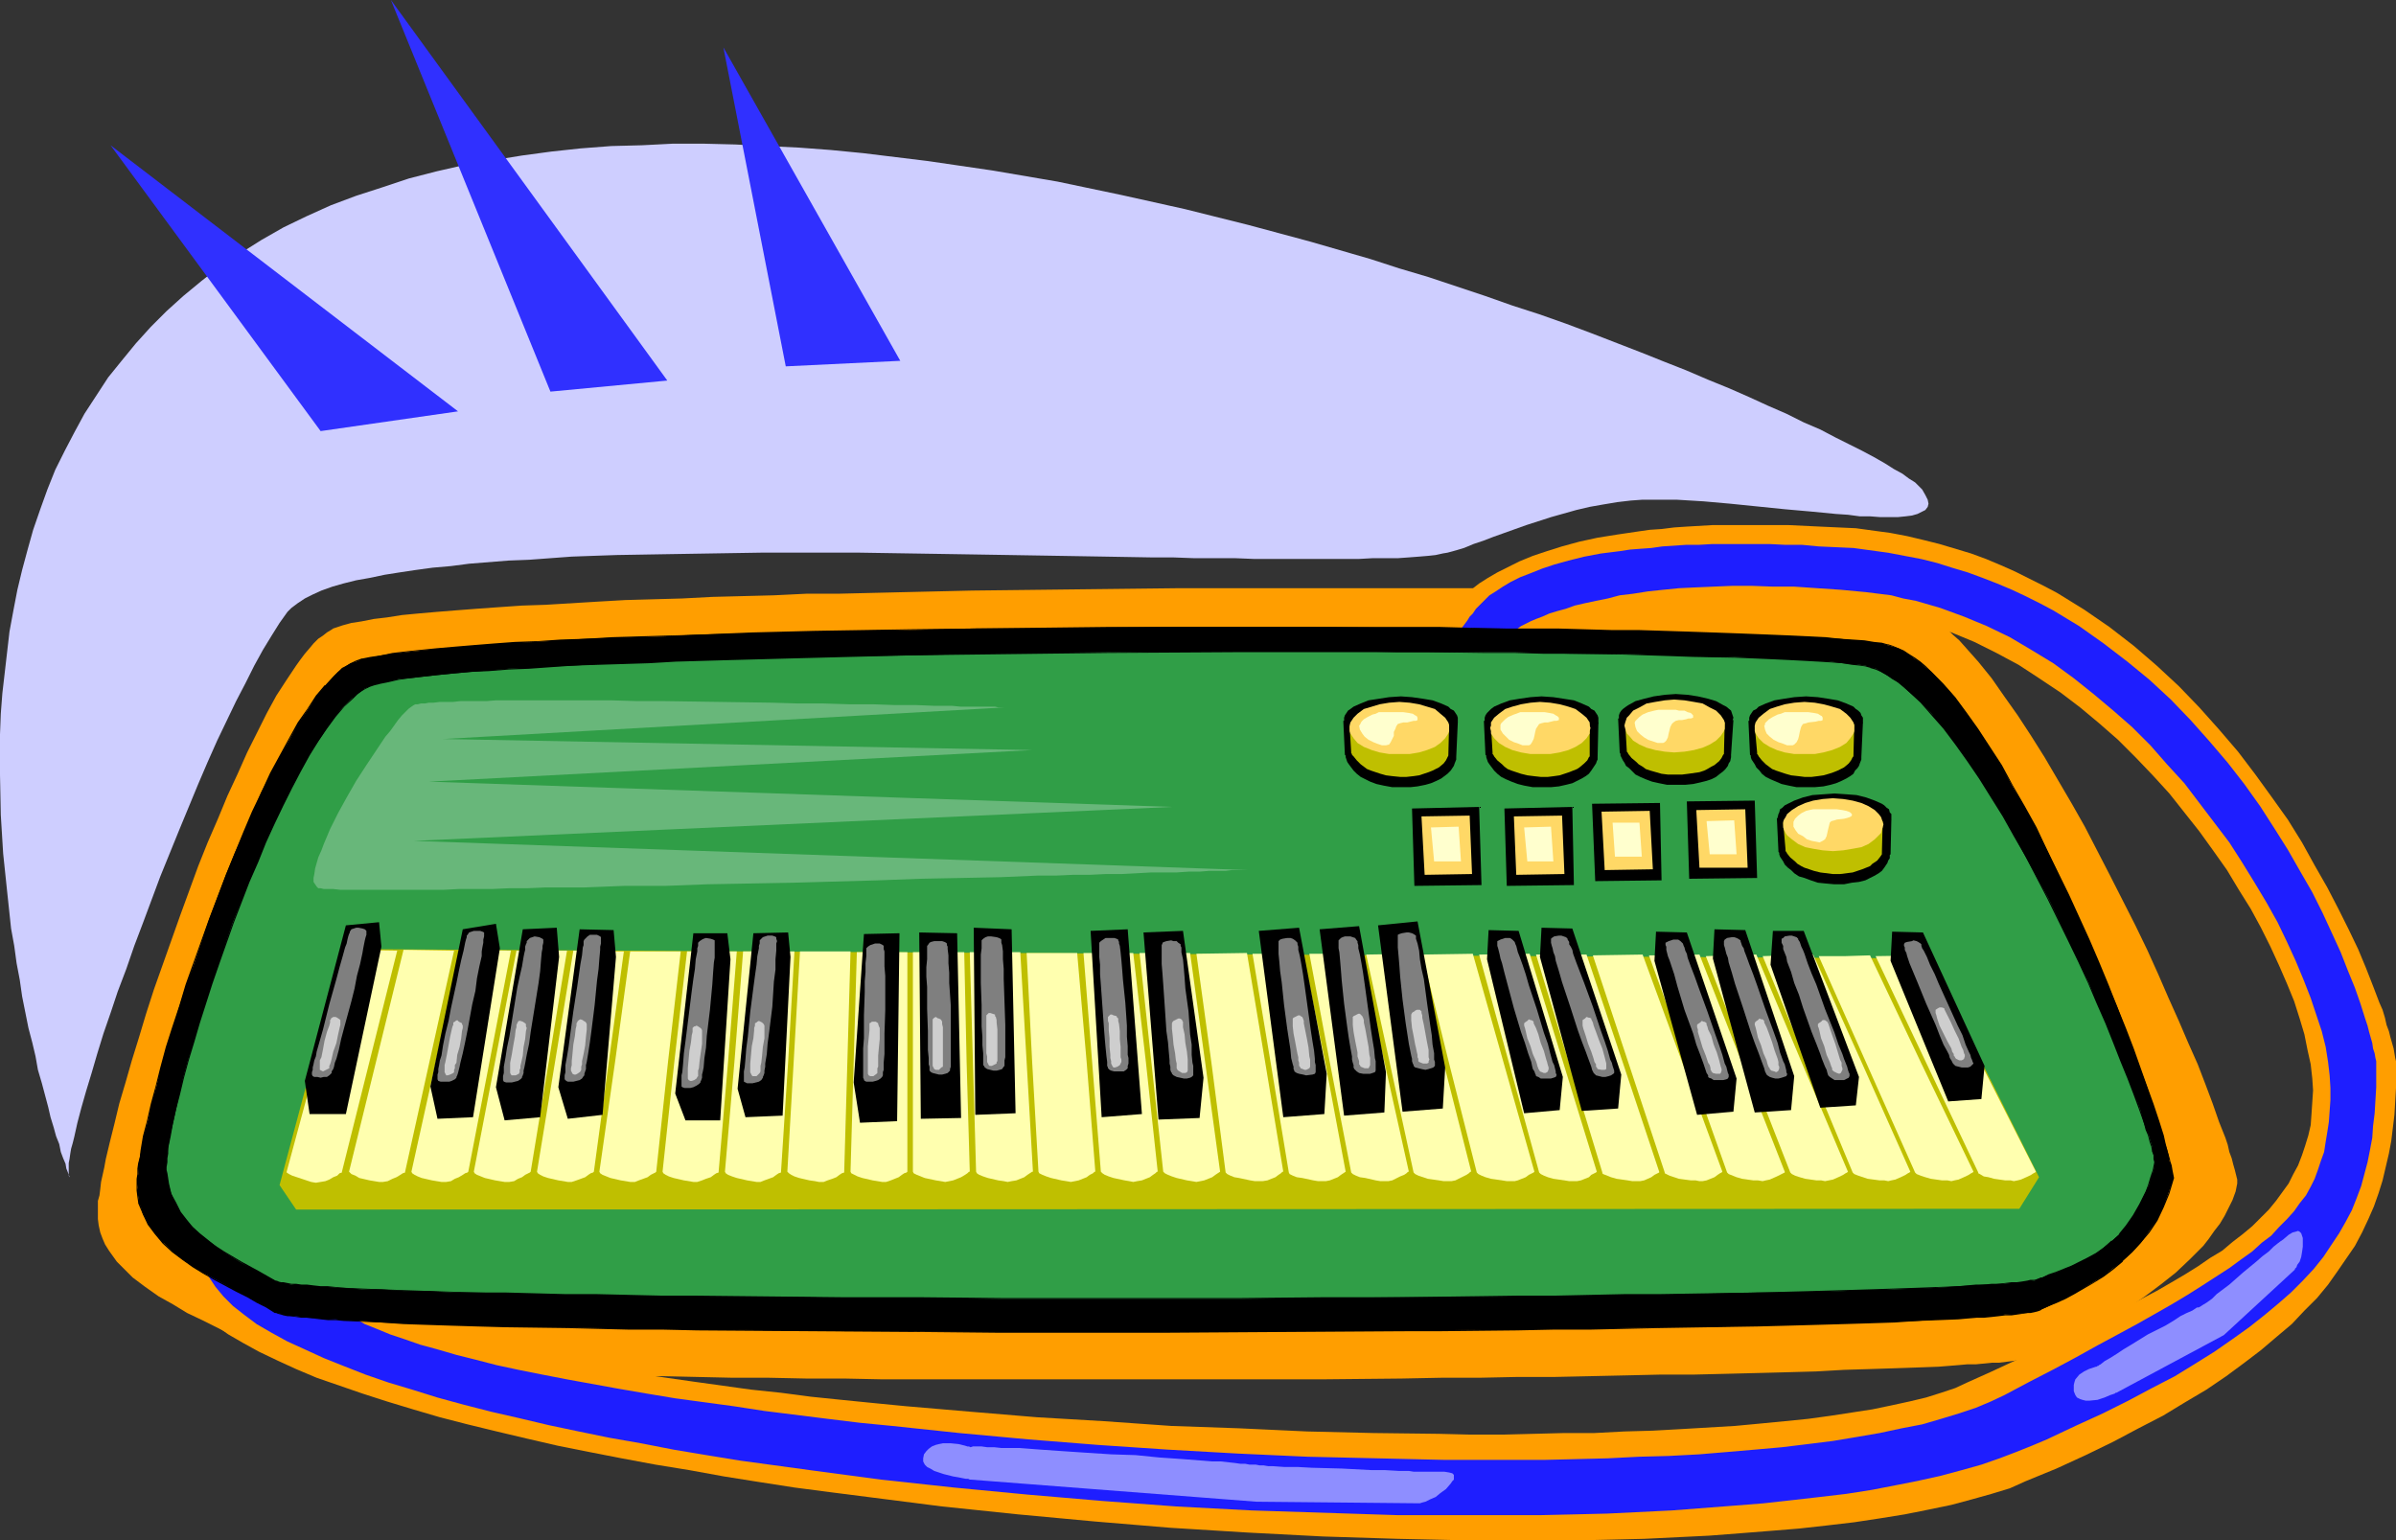 <?xml version="1.0" encoding="UTF-8" standalone="no"?>
<svg
   version="1.0"
   width="129.724mm"
   height="83.408mm"
   id="svg140"
   sodipodi:docname="Keyboard 3.wmf"
   xmlns:inkscape="http://www.inkscape.org/namespaces/inkscape"
   xmlns:sodipodi="http://sodipodi.sourceforge.net/DTD/sodipodi-0.dtd"
   xmlns="http://www.w3.org/2000/svg"
   xmlns:svg="http://www.w3.org/2000/svg">
  <rect width="100%" height="100%" fill="#333333" stroke="none"/>
  <sodipodi:namedview
     id="namedview140"
     pagecolor="#ffffff"
     bordercolor="#000000"
     borderopacity="0.25"
     inkscape:showpageshadow="2"
     inkscape:pageopacity="0.0"
     inkscape:pagecheckerboard="0"
     inkscape:deskcolor="#d1d1d1"
     inkscape:document-units="mm" />
  <defs
     id="defs1">
    <pattern
       id="WMFhbasepattern"
       patternUnits="userSpaceOnUse"
       width="6"
       height="6"
       x="0"
       y="0" />
  </defs>
  <path
     style="fill:#ff9e00;fill-opacity:1;fill-rule:evenodd;stroke:none"
     d="m 67.71,128.942 -0.808,0.485 -0.808,0.646 -0.97,0.646 -0.97,0.969 -0.808,0.969 -0.97,1.131 -0.97,1.293 -0.808,1.131 -0.97,1.454 -0.97,1.454 -2.101,3.232 -1.939,3.555 -1.939,3.878 -2.101,4.201 -1.939,4.363 -2.101,4.524 -1.939,4.686 -2.101,4.847 -1.939,4.847 -3.717,10.18 -3.555,10.018 -1.778,5.009 -1.616,5.009 -1.454,4.847 -1.454,4.686 -1.293,4.524 -1.293,4.363 -0.97,4.04 -0.97,3.878 -0.808,3.393 -0.323,1.777 -0.323,1.454 -0.323,1.454 -0.162,1.454 -0.162,1.293 -0.323,1.131 v 1.131 0.969 1.616 l 0.162,1.293 0.323,1.454 0.485,1.293 0.485,1.131 0.808,1.293 0.808,1.131 0.808,1.131 1.131,1.131 2.101,2.101 2.586,1.939 2.747,1.939 2.909,1.616 2.909,1.777 3.07,1.454 2.909,1.454 2.909,1.454 2.586,1.293 2.586,1.293 2.101,1.131 0.97,0.646 0.808,0.485 0.323,0.162 0.323,0.162 0.646,0.162 0.485,0.162 0.808,0.162 0.808,0.162 h 0.97 l 1.131,0.162 1.131,0.162 h 1.293 l 1.454,0.162 1.454,0.162 1.616,0.162 1.616,0.162 3.717,0.162 4.04,0.162 4.525,0.162 4.686,0.162 5.01,0.162 5.333,0.162 5.818,0.162 5.818,0.162 6.302,0.162 6.302,0.162 6.787,0.162 h 6.949 l 7.11,0.162 7.272,0.162 h 7.434 l 7.595,0.162 h 7.757 l 7.757,0.162 h 8.08 16.16 16.483 16.483 16.483 16.483 l 16.16,-0.162 8.08,-0.162 h 7.757 l 7.757,-0.162 h 7.595 l 7.434,-0.162 7.272,-0.162 7.11,-0.162 h 6.787 l 6.626,-0.162 6.464,-0.162 6.141,-0.162 5.818,-0.162 5.656,-0.323 5.333,-0.162 5.01,-0.162 4.686,-0.162 4.363,-0.162 4.04,-0.323 1.778,-0.162 h 1.778 l 1.616,-0.162 1.616,-0.162 h 1.454 l 1.293,-0.162 1.293,-0.162 1.131,-0.162 1.131,-0.162 0.97,-0.162 0.646,-0.162 h 0.808 l 0.646,-0.162 0.323,-0.162 0.323,-0.162 0.323,-0.162 0.646,-0.323 0.97,-0.485 0.808,-0.485 1.131,-0.485 1.131,-0.646 1.293,-0.485 1.293,-0.808 1.293,-0.646 2.909,-1.616 3.232,-1.777 3.07,-1.939 3.232,-2.262 3.232,-2.424 3.07,-2.424 2.909,-2.747 2.747,-2.747 1.131,-1.454 1.131,-1.616 1.131,-1.454 0.97,-1.616 0.808,-1.616 0.808,-1.616 0.646,-1.777 0.323,-1.616 v -0.808 l -0.485,-1.939 -0.323,-1.131 -0.323,-1.293 -0.485,-1.293 -0.323,-1.454 -0.485,-1.454 -0.646,-1.616 -0.646,-1.616 -1.293,-3.716 -1.454,-3.878 -1.616,-4.201 -1.939,-4.363 -1.939,-4.524 -2.101,-4.686 -2.101,-4.847 -2.262,-5.009 -2.424,-5.009 -5.171,-10.18 -5.171,-10.018 -2.747,-4.847 -2.747,-4.686 -2.747,-4.686 -2.747,-4.363 -2.747,-4.201 -2.747,-3.878 -2.586,-3.716 -2.747,-3.393 -1.293,-1.454 -1.293,-1.454 -1.293,-1.454 -1.293,-1.131 -1.293,-1.293 -1.131,-0.969 -1.293,-0.969 -1.131,-0.808 -1.131,-0.646 -1.131,-0.646 -1.131,-0.485 -0.97,-0.323 -1.293,-0.162 -1.616,-0.323 -2.101,-0.162 -2.262,-0.323 -2.586,-0.162 -3.07,-0.162 -3.232,-0.323 -3.555,-0.162 -3.878,-0.162 -4.04,-0.162 -4.525,-0.162 -4.686,-0.162 -4.848,-0.162 -5.01,-0.162 h -5.333 l -5.494,-0.162 -5.818,-0.162 h -5.818 l -5.979,-0.162 h -6.302 l -6.302,-0.162 h -6.464 -6.626 -6.626 -27.634 -14.059 l -14.221,0.162 -14.059,0.162 -14.059,0.162 -13.898,0.323 -13.574,0.323 h -6.464 l -6.626,0.323 -6.302,0.162 -6.302,0.162 -6.141,0.323 -5.818,0.162 -5.818,0.162 -5.656,0.323 -5.333,0.323 -5.333,0.323 -4.848,0.162 -4.686,0.323 -4.525,0.323 -4.202,0.323 -4.04,0.323 -3.717,0.323 -3.394,0.323 -3.07,0.485 -2.747,0.323 -2.424,0.485 -2.101,0.323 -1.778,0.485 -1.454,0.485 -0.485,0.162 z"
     id="path1" />
  <path
     style="fill:#ff9e00;fill-opacity:1;fill-rule:evenodd;stroke:none"
     d="m 316.574,130.234 h 0.162 l 0.323,-0.323 0.323,-0.323 0.323,-0.323 0.323,-0.323 0.646,-0.323 0.485,-0.323 0.808,-0.485 0.808,-0.323 1.131,-0.323 0.97,-0.485 1.293,-0.485 1.454,-0.323 1.616,-0.485 1.616,-0.323 1.939,-0.485 2.101,-0.162 2.262,-0.323 2.424,-0.323 2.586,-0.162 2.909,-0.162 3.07,-0.162 3.232,-0.162 h 3.555 l 3.717,0.162 4.04,0.162 4.202,0.162 4.525,0.323 4.848,0.323 5.01,0.485 2.586,0.323 2.586,0.323 5.01,1.131 5.01,1.293 4.848,1.616 4.686,1.939 4.525,2.262 4.525,2.424 4.202,2.747 4.363,2.908 4.04,3.07 3.878,3.232 3.878,3.393 3.555,3.555 3.555,3.716 3.394,3.716 3.07,3.878 3.07,3.878 2.909,4.04 2.747,3.878 2.424,4.04 2.424,3.878 2.101,3.878 1.939,3.878 1.778,3.878 1.616,3.716 1.454,3.555 1.131,3.555 0.97,3.232 0.646,3.232 0.646,2.908 0.323,2.908 0.162,2.424 -0.162,2.424 -0.162,2.424 -0.162,2.262 -0.485,2.101 -0.646,2.101 -0.646,1.939 -0.808,2.101 -0.97,1.777 -0.97,1.939 -1.293,1.777 -1.293,1.777 -1.454,1.777 -1.616,1.616 -1.778,1.777 -1.939,1.616 -2.101,1.616 -2.101,1.777 -2.424,1.454 -2.586,1.777 -2.586,1.616 -2.747,1.616 -3.07,1.777 -3.07,1.616 -3.232,1.777 -3.555,1.777 -3.555,1.777 -3.878,1.777 -3.878,1.939 -4.202,1.939 -4.202,1.939 -4.525,2.101 -4.686,2.101 -2.424,1.131 -2.909,0.969 -3.07,0.969 -3.394,0.808 -3.717,0.808 -3.878,0.808 -4.202,0.646 -4.202,0.646 -4.686,0.646 -4.848,0.485 -5.01,0.485 -5.171,0.485 -5.494,0.323 -5.494,0.323 -5.818,0.323 -5.818,0.162 -6.141,0.323 h -6.141 l -6.302,0.162 -6.302,0.162 h -6.626 l -6.464,-0.162 -13.413,-0.162 -13.574,-0.323 -13.898,-0.646 -13.898,-0.485 -13.736,-0.969 -13.736,-0.808 -13.574,-1.131 -13.251,-1.131 -6.626,-0.646 -6.464,-0.646 -6.302,-0.646 -6.141,-0.808 -6.141,-0.646 -5.818,-0.808 -5.818,-0.808 -5.656,-0.808 -5.494,-0.808 -5.333,-0.808 -5.01,-0.969 -4.848,-0.808 -4.686,-0.969 -4.525,-0.808 -4.202,-0.969 -3.878,-0.969 -3.878,-0.969 -3.394,-0.969 -3.232,-0.969 -2.909,-0.969 -2.586,-1.131 -2.262,-0.969 -1.939,-0.969 -1.778,-1.131 -1.293,-0.969 -0.97,-1.131 -1.616,-2.101 -1.939,-2.101 -1.778,-2.101 -2.101,-1.939 -2.101,-1.939 -2.262,-1.939 -2.101,-1.777 -2.424,-1.777 -2.262,-1.616 -2.262,-1.454 -2.262,-1.454 -2.262,-1.293 -2.101,-0.969 -2.101,-0.969 -2.101,-0.969 -1.939,-0.485 -1.778,-0.485 -1.778,-0.162 H 35.39 l -1.293,0.162 -1.131,0.485 -0.97,0.646 -0.808,0.969 -0.646,1.293 -0.162,0.646 v 0.808 l -0.162,0.808 v 0.969 l 0.162,0.969 0.162,1.131 0.323,1.131 0.323,1.293 0.323,1.293 0.485,1.454 0.646,1.454 0.646,1.616 0.646,1.616 0.808,1.777 0.97,1.777 0.97,1.939 0.646,0.969 0.646,1.131 1.616,1.777 2.101,1.939 2.262,1.939 2.747,1.939 3.07,1.777 3.232,1.777 3.717,1.777 3.878,1.777 4.202,1.777 4.686,1.616 4.686,1.616 5.01,1.616 5.333,1.616 5.494,1.616 5.656,1.454 5.979,1.454 6.141,1.454 6.302,1.454 6.464,1.293 6.626,1.293 6.949,1.293 6.949,1.131 7.11,1.293 7.11,1.131 7.272,1.131 7.434,0.969 7.595,0.969 15.19,1.939 15.514,1.616 15.675,1.454 15.514,1.293 15.675,0.969 15.514,0.808 15.352,0.485 7.434,0.162 7.434,0.162 h 7.434 7.272 6.949 l 7.11,-0.162 6.787,-0.162 6.626,-0.323 6.626,-0.323 6.302,-0.485 6.141,-0.485 5.979,-0.485 5.818,-0.646 5.494,-0.646 5.333,-0.808 5.01,-0.808 4.848,-0.969 4.686,-0.969 4.202,-1.131 4.04,-1.131 3.717,-1.131 3.232,-1.454 6.302,-2.585 5.979,-2.747 5.656,-2.747 5.171,-2.747 5.01,-2.585 4.525,-2.747 4.363,-2.585 4.04,-2.747 3.717,-2.747 3.394,-2.585 3.232,-2.747 3.07,-2.585 2.586,-2.747 2.586,-2.585 2.262,-2.747 1.939,-2.747 1.778,-2.585 1.778,-2.585 1.454,-2.747 1.293,-2.747 1.131,-2.585 0.97,-2.747 0.808,-2.585 0.646,-2.747 0.646,-2.747 0.485,-2.585 0.646,-5.332 0.323,-5.494 v -5.494 l -0.162,-0.646 -0.162,-0.969 -0.162,-0.969 -0.323,-1.131 -0.323,-1.131 -0.323,-1.293 -0.485,-1.293 -0.323,-1.454 -0.485,-1.616 -0.646,-1.454 -1.293,-3.393 -1.454,-3.716 -1.616,-3.878 -1.939,-4.04 -2.101,-4.201 -2.262,-4.363 -2.586,-4.524 -2.586,-4.686 -2.909,-4.686 -3.232,-4.524 -3.394,-4.686 -3.555,-4.686 -3.878,-4.524 -4.04,-4.524 -4.202,-4.363 -4.525,-4.201 -4.686,-4.04 -5.01,-3.878 -5.171,-3.555 -5.494,-3.393 -2.747,-1.454 -2.909,-1.454 -2.909,-1.454 -2.909,-1.293 -3.07,-1.293 -3.07,-1.131 -3.232,-0.969 -3.232,-0.969 -3.232,-0.808 -3.394,-0.808 -3.394,-0.646 -3.555,-0.485 -3.555,-0.485 -3.555,-0.162 -3.555,-0.162 -3.394,-0.162 -3.394,-0.162 h -3.394 -6.141 -2.909 -2.909 l -2.747,0.162 -2.747,0.162 -2.424,0.162 -2.586,0.323 -2.424,0.162 -2.262,0.323 -4.363,0.646 -4.04,0.646 -3.717,0.808 -3.555,0.969 -3.07,0.969 -2.909,0.969 -2.747,1.131 -2.262,1.131 -2.262,1.131 -1.939,1.131 -1.778,1.131 -1.454,1.131 -1.454,0.969 -1.131,1.131 -1.131,1.131 -0.97,0.969 -0.808,0.969 -0.808,0.808 -0.646,0.808 -0.485,0.646 -0.646,0.646 -0.485,0.485 -0.323,0.323 -0.485,0.162 -0.485,0.162 z"
     id="path2" />
  <path
     style="fill:#1e1eff;fill-opacity:1;fill-rule:evenodd;stroke:none"
     d="m 308.494,129.911 v -0.162 h 0.162 l 0.323,-0.162 0.485,-0.323 0.485,-0.323 0.646,-0.323 0.646,-0.485 0.97,-0.485 0.97,-0.485 1.131,-0.485 1.293,-0.485 1.454,-0.646 1.616,-0.485 1.778,-0.485 1.778,-0.646 2.101,-0.485 2.262,-0.485 2.424,-0.485 2.424,-0.646 2.747,-0.323 3.07,-0.485 3.07,-0.323 3.232,-0.323 3.394,-0.162 3.717,-0.162 3.878,-0.162 h 3.878 l 4.363,0.162 h 4.363 l 4.686,0.323 4.848,0.323 5.171,0.485 2.586,0.323 2.586,0.323 2.424,0.646 2.586,0.485 5.01,1.454 4.848,1.777 4.686,1.939 4.686,2.262 4.363,2.585 4.525,2.747 4.202,3.07 4.04,3.232 4.04,3.393 3.878,3.393 3.717,3.716 3.394,3.878 3.555,3.878 3.07,4.04 3.07,4.04 3.07,4.04 2.586,4.04 2.586,4.201 2.424,4.04 2.262,4.04 1.939,4.04 1.778,3.878 1.616,3.878 1.454,3.716 1.131,3.393 1.131,3.393 0.808,3.232 0.485,3.07 0.323,2.747 0.162,2.585 v 2.424 l -0.162,2.262 -0.162,2.262 -0.323,2.101 -0.323,1.939 -0.323,2.101 -0.646,1.777 -0.646,1.939 -0.646,1.777 -0.808,1.616 -0.97,1.777 -1.293,1.616 -1.131,1.616 -1.454,1.616 -1.616,1.616 -1.616,1.777 -1.939,1.454 -1.939,1.777 -2.262,1.616 -2.424,1.777 -2.747,1.777 -2.747,1.777 -3.07,1.939 -3.232,1.939 -3.394,1.939 -3.717,2.101 -3.878,2.101 -4.202,2.262 -4.363,2.424 -4.525,2.424 -5.01,2.585 -5.171,2.747 -2.747,1.293 -3.07,1.293 -3.394,1.131 -3.717,1.131 -3.878,1.131 -4.202,0.808 -4.525,0.969 -4.686,0.808 -4.848,0.808 -5.171,0.646 -5.333,0.646 -5.494,0.485 -5.656,0.485 -5.818,0.485 -6.141,0.323 -6.141,0.162 -6.302,0.323 -6.464,0.162 -6.626,0.162 h -6.626 -13.574 l -13.898,-0.323 -14.221,-0.323 -14.221,-0.646 -14.382,-0.808 -14.382,-0.969 -14.221,-1.131 -14.059,-1.293 -13.736,-1.454 -6.626,-0.646 -6.626,-0.808 -6.464,-0.808 -6.464,-0.808 -6.302,-0.969 -5.979,-0.808 -5.979,-0.808 -5.818,-0.969 -5.656,-0.969 -5.333,-0.969 -5.333,-0.969 -5.01,-0.969 -4.848,-0.969 -4.525,-0.969 -4.363,-1.131 -3.878,-0.969 -3.878,-1.131 -3.555,-0.969 -3.232,-1.131 -2.909,-0.969 -2.747,-1.131 -2.424,-0.969 -1.939,-1.131 -1.778,-1.131 -1.293,-0.969 -0.97,-1.131 -3.394,-4.201 -3.555,-4.201 -3.717,-4.04 -3.878,-3.716 -1.778,-1.939 -1.939,-1.616 -1.778,-1.454 -1.616,-1.454 -1.778,-1.293 -1.616,-1.131 -1.454,-0.969 -1.293,-0.808 -1.454,-0.646 -1.131,-0.485 -0.97,-0.162 h -0.808 l -0.808,0.323 -0.485,0.485 -0.323,0.808 v 1.131 0.646 0.646 l 0.162,0.808 0.162,0.969 0.323,0.969 0.323,0.969 0.323,1.131 0.485,1.131 0.485,1.293 0.646,1.454 0.646,1.454 0.646,1.454 0.97,1.777 0.808,1.616 0.97,1.939 0.97,1.939 1.293,1.939 1.616,1.939 1.939,1.939 2.262,1.777 2.586,1.939 3.07,1.777 3.232,1.777 3.555,1.616 3.878,1.777 4.04,1.616 4.525,1.777 4.686,1.616 4.848,1.454 5.171,1.616 5.333,1.454 5.656,1.454 5.656,1.293 6.141,1.454 6.141,1.293 6.302,1.293 6.464,1.131 6.626,1.293 6.787,1.131 6.949,1.131 7.11,0.969 7.11,0.969 7.272,0.969 7.272,0.969 14.867,1.616 15.19,1.454 15.19,1.293 15.19,1.131 15.352,0.808 15.029,0.485 15.029,0.485 h 7.272 14.382 7.11 l 7.11,-0.162 6.787,-0.162 6.626,-0.323 6.626,-0.323 6.302,-0.485 6.302,-0.485 6.141,-0.485 5.818,-0.646 5.656,-0.646 5.494,-0.646 5.171,-0.808 5.01,-0.969 4.848,-0.969 4.363,-0.969 4.202,-1.131 4.04,-1.131 3.717,-1.293 3.394,-1.293 3.232,-1.293 3.07,-1.293 5.818,-2.747 5.656,-2.585 5.171,-2.585 4.848,-2.585 4.686,-2.424 4.202,-2.585 3.878,-2.424 3.717,-2.585 3.394,-2.424 3.07,-2.424 2.909,-2.424 2.586,-2.262 2.424,-2.424 2.262,-2.424 1.939,-2.424 1.616,-2.424 1.616,-2.424 1.293,-2.262 1.293,-2.424 0.97,-2.424 0.97,-2.585 0.646,-2.424 0.646,-2.424 0.485,-2.424 0.485,-2.585 0.162,-2.424 0.323,-2.585 0.323,-5.332 v -5.332 l -0.162,-0.646 -0.162,-0.969 -0.323,-0.969 -0.162,-1.131 -0.323,-1.131 -0.323,-1.131 -0.323,-1.293 -0.485,-1.454 -0.97,-3.07 -1.131,-3.232 -1.454,-3.555 -1.454,-3.716 -1.778,-3.878 -1.939,-4.201 -2.101,-4.201 -2.424,-4.201 -2.586,-4.524 -2.747,-4.363 -2.909,-4.524 -3.232,-4.524 -3.394,-4.363 -3.717,-4.363 -3.878,-4.363 -4.04,-4.201 -4.363,-4.04 -4.525,-3.716 -4.848,-3.716 -5.01,-3.555 -5.333,-3.232 -2.747,-1.454 -2.909,-1.454 -2.747,-1.293 -3.07,-1.293 -2.909,-1.131 -3.07,-1.131 -3.232,-0.969 -3.07,-0.969 -3.232,-0.808 -3.394,-0.646 -3.394,-0.646 -3.555,-0.485 -3.555,-0.485 -3.555,-0.162 -3.555,-0.162 -3.394,-0.323 h -3.394 l -3.232,-0.162 h -3.07 -5.979 -2.747 l -2.747,0.162 h -2.586 l -2.424,0.162 -2.424,0.162 -2.262,0.323 -2.262,0.162 -2.101,0.162 -2.101,0.323 -3.878,0.485 -3.394,0.646 -3.232,0.808 -2.909,0.808 -2.424,0.808 -2.424,0.969 -2.101,0.808 -1.939,0.969 -1.616,0.969 -1.454,0.969 -1.293,0.808 -0.97,0.969 -0.97,0.969 -0.808,0.808 -0.646,0.969 -0.646,0.646 -0.485,0.808 -0.485,0.646 -0.485,0.646 -0.323,0.485 -0.323,0.323 -0.323,0.323 -0.485,0.162 -0.323,0.162 z"
     id="path3" />
  <path
     style="fill:#000000;fill-opacity:1;fill-rule:evenodd;stroke:none"
     d="m 71.75,135.728 -0.808,0.485 -0.808,0.646 -0.97,0.646 -0.808,0.808 -1.778,1.939 -1.778,2.262 -1.778,2.585 -1.939,2.908 -1.778,3.232 -1.939,3.393 -1.939,3.716 -1.939,3.716 -1.778,4.201 -1.778,4.04 -1.939,4.363 -1.778,4.363 -3.394,9.049 -3.07,9.049 -1.616,4.363 -1.454,4.524 -1.293,4.201 -1.293,4.201 -1.131,4.04 -0.97,3.878 -0.97,3.555 -0.808,3.555 -0.808,3.07 -0.485,2.908 -0.323,1.454 -0.162,1.131 -0.162,1.131 v 1.131 l -0.162,0.969 v 0.969 0.808 0.646 l 0.162,1.293 0.162,1.131 0.485,1.293 0.323,1.131 1.131,2.101 1.454,1.939 1.616,1.777 1.778,1.777 2.101,1.616 2.101,1.454 2.101,1.293 2.424,1.293 4.525,2.424 2.101,1.131 2.101,1.131 1.939,0.969 1.616,1.131 0.323,0.162 h 0.323 l 0.646,0.162 0.485,0.162 0.808,0.162 0.808,0.162 h 0.97 l 1.131,0.162 1.131,0.162 h 1.293 l 1.454,0.162 1.454,0.162 h 1.616 l 1.616,0.162 3.717,0.162 4.04,0.323 4.525,0.162 4.686,0.162 5.01,0.162 5.333,0.162 5.818,0.162 5.818,0.162 h 6.302 l 6.302,0.162 6.787,0.162 h 6.949 l 7.11,0.162 h 7.272 l 7.434,0.162 h 7.595 l 7.757,0.162 h 7.757 8.08 l 16.16,0.162 h 32.966 l 16.483,-0.162 h 16.483 16.16 l 8.08,-0.162 7.757,-0.162 h 7.757 l 7.595,-0.162 h 7.434 l 7.272,-0.162 7.11,-0.162 h 6.787 l 6.626,-0.162 6.464,-0.162 6.141,-0.162 5.818,-0.162 5.656,-0.162 5.333,-0.162 5.01,-0.162 4.686,-0.162 4.363,-0.323 4.04,-0.162 1.778,-0.162 h 1.778 l 1.616,-0.162 1.616,-0.162 1.454,-0.162 1.293,-0.162 h 1.293 l 1.131,-0.162 1.131,-0.162 h 0.97 l 0.646,-0.162 0.808,-0.162 0.646,-0.162 0.323,-0.162 0.323,-0.162 h 0.323 l 1.454,-0.646 1.616,-0.808 1.616,-0.808 1.939,-0.969 1.939,-1.131 1.939,-1.131 1.939,-1.293 1.939,-1.454 2.101,-1.616 1.939,-1.777 1.778,-1.939 1.616,-2.262 1.616,-2.424 1.293,-2.585 1.131,-2.908 0.97,-3.07 -0.162,-0.808 -0.162,-0.808 -0.162,-0.969 -0.323,-0.969 -0.162,-1.131 -0.323,-1.293 -0.485,-1.293 -0.323,-1.454 -0.97,-3.07 -1.131,-3.232 -1.131,-3.555 -1.454,-3.878 -1.454,-4.04 -1.616,-4.201 -1.616,-4.363 -1.939,-4.524 -1.939,-4.524 -1.939,-4.686 -4.202,-9.21 -4.363,-9.21 -2.262,-4.524 -2.424,-4.363 -2.424,-4.201 -2.262,-4.04 -2.424,-3.878 -2.424,-3.716 -2.424,-3.393 -2.262,-3.07 -2.424,-2.747 -2.262,-2.424 -1.293,-0.969 -1.131,-0.969 -1.131,-0.808 -1.131,-0.808 -1.131,-0.808 -0.97,-0.485 -1.131,-0.323 -1.131,-0.323 -1.131,-0.323 -1.616,-0.162 -1.939,-0.323 -2.424,-0.162 -2.586,-0.323 -2.909,-0.162 -3.232,-0.162 -3.394,-0.162 -3.878,-0.162 -4.04,-0.162 -4.202,-0.162 -4.525,-0.162 -4.686,-0.162 -5.01,-0.162 -5.171,-0.162 h -5.494 l -5.494,-0.162 -5.818,-0.162 h -5.818 l -5.979,-0.162 h -6.302 l -6.141,-0.162 h -6.464 -6.464 l -13.413,-0.162 h -27.149 l -13.898,0.162 -13.736,0.162 h -13.574 l -13.574,0.323 -13.09,0.162 -6.464,0.162 -6.302,0.162 -6.302,0.162 -6.141,0.162 -5.818,0.162 -5.818,0.323 -5.656,0.162 -5.333,0.162 -5.333,0.162 -5.171,0.323 -4.686,0.323 -4.686,0.162 -4.363,0.323 -4.04,0.323 -3.878,0.323 -3.717,0.323 -3.232,0.323 -3.07,0.323 -2.747,0.323 -2.262,0.323 -2.262,0.485 -1.616,0.323 -1.293,0.485 z"
     id="path4" />
  <path
     style="fill:#000000;fill-opacity:1;fill-rule:evenodd;stroke:none"
     d="m 71.75,135.728 -0.808,0.485 -0.97,0.485 -0.808,0.808 v 0 l -0.808,0.808 -1.778,1.939 h -0.162 l -1.778,2.101 -1.778,2.747 -1.939,2.747 -1.778,3.232 -1.939,3.555 -1.939,3.555 -1.778,3.878 -1.939,4.04 -1.778,4.201 -1.778,4.363 -1.778,4.363 -3.394,8.887 -3.232,9.049 -1.616,4.524 -1.293,4.363 -1.454,4.363 -1.293,4.04 -1.131,4.201 -0.97,3.878 -0.97,3.555 v 0 l -0.808,3.555 -0.808,3.07 -0.485,2.908 -0.162,1.454 -0.323,1.131 -0.162,1.131 v 1.131 l -0.162,0.969 v 0.969 0.808 0.646 l 0.162,1.293 0.162,1.131 v 0.162 l 0.485,1.131 0.485,1.131 0.97,2.101 1.454,1.939 1.616,1.939 v 0 l 1.939,1.777 v 0 l 1.939,1.454 2.262,1.616 2.101,1.293 2.262,1.293 4.525,2.424 2.262,1.131 1.939,1.131 1.939,0.969 1.778,1.131 h 0.323 l 0.323,0.162 v 0 l 0.646,0.162 0.485,0.162 0.808,0.162 h 0.808 l 0.97,0.162 1.131,0.162 h 1.131 l 1.293,0.162 1.454,0.162 1.454,0.162 h 1.616 l 1.616,0.162 3.717,0.162 4.04,0.162 4.525,0.323 4.686,0.162 5.01,0.162 5.333,0.162 5.818,0.162 12.12,0.162 13.09,0.323 h 6.949 l 7.11,0.162 45.894,0.323 16.16,0.162 h 32.966 l 49.126,-0.323 h 8.08 l 15.514,-0.162 7.595,-0.162 h 7.434 l 14.382,-0.323 19.877,-0.323 6.141,-0.162 5.818,-0.162 5.656,-0.162 5.333,-0.162 5.01,-0.162 4.686,-0.323 4.363,-0.162 4.04,-0.162 1.778,-0.162 1.778,-0.162 h 1.616 l 1.616,-0.162 1.454,-0.162 1.293,-0.162 h 1.293 l 1.131,-0.162 1.131,-0.162 0.97,-0.162 h 0.646 l 0.808,-0.162 v 0 l 0.646,-0.162 0.485,-0.162 0.323,-0.162 0.162,-0.162 1.454,-0.646 1.616,-0.646 1.778,-0.808 1.778,-0.969 1.939,-1.131 1.939,-1.131 2.101,-1.293 1.939,-1.454 1.939,-1.616 v -0.162 l 1.939,-1.777 1.778,-1.939 v 0 l 1.778,-2.101 1.616,-2.424 1.293,-2.747 1.131,-2.747 0.97,-3.232 -0.162,-0.808 -0.162,-0.808 -0.162,-0.969 -0.323,-0.969 v -0.162 l -0.323,-1.131 -0.323,-1.131 -0.323,-1.293 -0.323,-1.454 -0.97,-3.07 -1.131,-3.393 -1.293,-3.555 -2.747,-7.756 -1.616,-4.201 -1.778,-4.363 -1.778,-4.524 -1.939,-4.686 -1.939,-4.524 -4.202,-9.21 -4.525,-9.21 -2.101,-4.524 -2.424,-4.363 -2.424,-4.201 -2.262,-4.201 -2.424,-3.716 -2.424,-3.716 -2.424,-3.393 -2.262,-3.07 -2.424,-2.747 v 0 l -2.424,-2.424 -1.131,-1.131 v 0 l -1.131,-0.969 -1.131,-0.808 -1.293,-0.808 -0.97,-0.646 -1.131,-0.485 -1.131,-0.485 -0.97,-0.323 h -0.162 l -1.131,-0.323 -1.616,-0.162 -1.939,-0.323 -2.424,-0.162 -2.586,-0.162 -2.909,-0.323 -3.232,-0.162 -3.394,-0.162 -3.878,-0.162 -4.04,-0.162 -4.202,-0.162 -4.525,-0.162 -4.686,-0.162 -5.01,-0.162 -5.171,-0.162 h -5.494 l -11.312,-0.323 h -11.797 l -6.302,-0.162 -6.141,-0.162 h -6.464 -6.464 -13.413 -27.149 -13.898 l -27.31,0.323 -13.574,0.162 -19.554,0.323 -6.302,0.162 -6.302,0.162 -11.958,0.485 -5.818,0.162 -10.989,0.323 -5.333,0.323 -5.171,0.162 -4.686,0.323 -4.686,0.162 -4.363,0.323 -4.04,0.323 -3.878,0.323 -3.717,0.323 -3.232,0.323 -3.07,0.323 -2.747,0.323 -2.262,0.485 -2.262,0.323 -1.616,0.323 h -0.162 l -1.293,0.485 -0.97,0.485 0.162,0.162 0.97,-0.485 1.293,-0.323 v 0 l 1.616,-0.323 2.262,-0.485 2.262,-0.323 2.747,-0.485 3.07,-0.323 3.232,-0.162 3.717,-0.323 3.878,-0.323 4.04,-0.323 4.363,-0.323 4.686,-0.323 4.686,-0.162 5.171,-0.323 5.333,-0.162 10.989,-0.485 5.818,-0.162 11.958,-0.323 6.302,-0.162 6.302,-0.162 19.554,-0.485 13.574,-0.162 27.31,-0.162 13.898,-0.162 h 27.149 l 13.413,0.162 h 6.464 6.464 6.141 l 6.302,0.162 11.797,0.162 11.312,0.323 h 5.494 l 5.171,0.162 5.01,0.162 4.686,0.162 4.525,0.162 4.202,0.162 4.04,0.162 3.878,0.162 3.394,0.162 3.232,0.162 2.909,0.162 2.586,0.323 2.424,0.162 1.939,0.323 1.616,0.162 1.131,0.162 v 0 l 1.131,0.323 0.97,0.485 1.131,0.485 1.131,0.808 1.131,0.646 1.131,0.969 1.131,0.808 v 0 l 1.131,1.131 2.424,2.424 h -0.162 l 2.424,2.747 2.424,3.07 2.262,3.393 2.424,3.555 2.424,3.878 2.424,4.04 2.262,4.201 2.424,4.363 2.262,4.524 4.363,9.21 4.202,9.372 1.939,4.524 1.939,4.686 1.939,4.363 1.616,4.363 1.616,4.201 2.909,7.917 1.131,3.555 1.131,3.393 0.97,3.07 0.323,1.454 0.485,1.131 0.323,1.293 0.323,1.131 v 0 l 0.162,0.969 0.162,0.969 0.162,0.808 0.162,0.808 v -0.162 l -0.808,3.232 -1.293,2.908 -1.293,2.585 -1.454,2.424 -1.778,2.101 v 0 l -1.778,2.101 -1.939,1.777 v -0.162 l -1.939,1.777 -1.939,1.293 -1.939,1.454 -2.101,1.131 -1.939,0.969 -1.778,0.969 -1.778,0.808 -1.616,0.808 -1.293,0.646 -0.323,0.162 h -0.323 l -0.485,0.162 -0.646,0.162 h 0.162 l -0.808,0.162 -0.646,0.162 -0.97,0.162 h -1.131 l -1.131,0.162 -1.293,0.162 h -1.293 l -1.454,0.162 -1.616,0.162 -1.616,0.162 h -1.778 l -1.778,0.162 -4.04,0.162 -4.363,0.323 -4.686,0.162 -5.01,0.162 -5.333,0.162 -5.656,0.162 -5.818,0.162 -6.141,0.162 -19.877,0.485 -14.382,0.162 h -7.434 l -7.595,0.162 -15.514,0.162 -8.08,0.162 -49.126,0.162 h -32.966 -16.16 l -45.894,-0.485 -7.11,-0.162 h -6.949 l -13.09,-0.162 -12.12,-0.323 -5.818,-0.162 -5.333,-0.162 -5.01,-0.162 -4.686,-0.162 -4.525,-0.162 -4.04,-0.162 -3.717,-0.323 h -1.616 l -1.616,-0.162 -1.454,-0.162 h -1.454 l -1.293,-0.162 -1.131,-0.162 h -1.131 l -0.97,-0.162 -0.808,-0.162 -0.808,-0.162 -0.485,-0.162 h -0.646 0.162 l -0.485,-0.162 -0.162,-0.162 -1.778,-1.131 -1.939,-0.969 -1.939,-1.131 -2.262,-1.131 -4.525,-2.262 -2.262,-1.293 -2.262,-1.454 -2.101,-1.454 -1.939,-1.616 v 0.162 l -1.939,-1.777 h 0.162 l -1.616,-1.777 -1.454,-2.101 -1.131,-2.101 -0.485,-1.131 -0.323,-1.131 v 0 l -0.323,-1.131 v -1.293 l -0.162,-0.646 0.162,-0.808 v -0.969 -0.969 l 0.162,-1.131 0.162,-1.131 0.162,-1.131 0.323,-1.454 0.485,-2.908 0.646,-3.07 0.97,-3.555 v 0.162 l 0.808,-3.716 1.131,-3.716 1.131,-4.201 1.293,-4.04 1.293,-4.363 1.454,-4.363 1.454,-4.524 3.232,-9.049 3.394,-8.887 1.778,-4.363 1.939,-4.363 1.778,-4.201 1.778,-4.04 1.939,-3.878 1.939,-3.716 1.778,-3.393 1.939,-3.232 1.778,-2.908 1.939,-2.585 1.778,-2.262 v 0 l 1.778,-1.777 0.808,-0.808 v 0 l 0.808,-0.646 0.808,-0.646 0.97,-0.485 z"
     id="path5" />
  <path
     style="fill:#309e47;fill-opacity:1;fill-rule:evenodd;stroke:none"
     d="m 75.467,140.575 -0.808,0.323 -0.808,0.646 -0.808,0.485 -0.97,0.808 -1.778,1.777 -1.778,2.101 -1.616,2.262 -1.778,2.747 -1.939,2.908 -1.778,3.232 -1.778,3.393 -1.778,3.555 -1.778,3.716 -1.778,3.878 -1.616,4.04 -1.778,4.04 -3.232,8.241 -2.909,8.402 -1.454,4.201 -1.293,4.04 -1.293,4.04 -1.131,3.878 -1.131,3.716 -0.97,3.555 -0.808,3.393 -0.646,3.07 -0.646,2.908 -0.646,2.747 -0.323,2.262 -0.162,1.131 -0.162,0.969 v 0.808 l -0.162,0.969 v 0.646 l 0.162,0.646 0.323,2.101 0.646,2.101 0.808,1.939 0.97,1.777 1.131,1.616 1.454,1.454 1.454,1.454 1.616,1.293 1.616,1.131 1.778,1.293 3.394,2.101 1.778,0.969 1.778,0.969 3.394,1.777 0.323,0.162 0.323,0.162 h 0.646 l 0.485,0.162 0.808,0.162 0.808,0.162 h 0.97 l 1.131,0.162 h 1.131 l 1.293,0.162 1.454,0.162 h 1.454 l 1.616,0.162 h 1.616 l 3.717,0.323 h 4.04 l 4.525,0.323 h 4.686 l 5.01,0.323 h 5.333 l 5.818,0.162 5.818,0.162 6.302,0.162 h 6.302 l 6.787,0.162 h 6.949 l 7.11,0.162 7.272,0.162 h 7.434 7.595 l 7.757,0.162 h 7.757 8.08 l 16.16,0.162 h 49.45 l 16.483,-0.162 16.16,-0.162 h 8.08 7.757 l 7.757,-0.162 7.595,-0.162 h 7.434 l 7.272,-0.162 h 7.11 l 6.787,-0.162 6.626,-0.162 6.464,-0.162 h 6.141 l 5.818,-0.162 5.656,-0.162 5.333,-0.162 5.01,-0.162 4.686,-0.162 4.363,-0.162 4.04,-0.323 3.555,-0.162 1.616,-0.162 h 1.616 l 1.454,-0.162 h 1.293 l 1.293,-0.162 1.131,-0.162 h 1.131 l 0.97,-0.162 0.646,-0.162 h 0.808 l 0.646,-0.162 0.323,-0.162 0.323,-0.162 0.323,-0.162 1.293,-0.485 1.454,-0.485 3.232,-1.293 1.778,-0.808 1.616,-0.808 1.616,-0.969 1.616,-1.293 1.616,-1.293 1.616,-1.454 1.454,-1.777 1.454,-1.939 1.293,-2.424 1.131,-2.424 0.646,-1.454 0.485,-1.454 0.485,-1.616 0.323,-1.616 -0.162,-0.646 -0.162,-0.808 -0.162,-0.969 -0.162,-0.969 -0.323,-0.969 -0.323,-1.131 -0.485,-1.131 -0.485,-1.293 -0.808,-2.908 -1.131,-3.07 -1.293,-3.232 -1.454,-3.716 -1.454,-3.716 -1.616,-3.878 -1.778,-4.04 -1.778,-4.201 -1.939,-4.201 -2.101,-4.363 -4.202,-8.725 -4.686,-8.564 -2.262,-4.201 -2.262,-4.04 -2.424,-4.04 -2.424,-3.716 -2.424,-3.716 -2.424,-3.393 -2.424,-3.07 -2.424,-2.908 -2.424,-2.585 -2.424,-2.101 -1.131,-1.131 -1.131,-0.808 -1.131,-0.808 -1.131,-0.646 -1.131,-0.646 -0.97,-0.646 -1.131,-0.323 -1.131,-0.323 -1.131,-0.162 -1.616,-0.162 -1.939,-0.162 -2.262,-0.323 -2.586,-0.162 -2.909,-0.162 -3.07,-0.162 -3.394,-0.162 -3.717,-0.162 -4.04,-0.162 h -4.202 l -4.363,-0.162 -4.525,-0.162 -5.01,-0.162 -5.01,-0.162 h -5.171 -5.494 l -5.494,-0.162 -5.656,-0.162 h -5.979 -5.979 -6.141 -6.141 l -6.464,-0.162 h -26.018 l -26.664,0.162 -13.574,0.162 -13.09,0.162 -13.251,0.323 -12.766,0.162 -6.141,0.162 -6.302,0.162 -5.979,0.162 -5.979,0.162 -5.656,0.162 -5.656,0.162 -5.494,0.323 -5.333,0.162 -5.01,0.162 -5.01,0.323 -4.686,0.162 -4.525,0.323 -4.202,0.162 -4.04,0.323 -3.717,0.323 -3.555,0.323 -3.232,0.323 -2.909,0.323 -2.747,0.323 -2.262,0.162 -2.101,0.485 -1.616,0.323 -1.454,0.323 z"
     id="path6" />
  <path
     style="fill:#000000;fill-opacity:1;fill-rule:evenodd;stroke:none"
     d="m 75.467,140.414 -0.808,0.485 -0.97,0.485 -0.808,0.646 -0.808,0.646 v 0.162 l -1.778,1.777 v 0 l -1.778,1.939 -1.778,2.424 -1.778,2.585 -1.939,3.07 -1.778,3.07 -1.778,3.393 -1.778,3.716 -1.778,3.555 -1.778,4.04 -1.616,3.878 -1.778,4.04 -3.07,8.402 -3.07,8.402 -1.454,4.04 -1.293,4.201 -1.293,3.878 -1.131,3.878 -0.97,3.716 -0.97,3.555 -0.97,3.393 v 0.162 l -0.646,3.07 -0.646,2.908 -0.646,2.747 -0.323,2.262 -0.162,1.131 -0.162,0.969 v 0.808 0.969 0.646 0.646 l 0.323,2.101 v 0.162 l 0.646,1.939 0.808,1.939 0.97,1.777 1.131,1.616 1.454,1.616 v 0 l 1.454,1.293 v 0 l 1.616,1.454 1.616,1.131 1.778,1.131 3.555,2.101 1.778,1.131 1.778,0.969 3.394,1.777 0.323,0.162 0.323,0.162 h 0.646 l 0.485,0.162 0.808,0.162 h 0.808 l 0.97,0.162 1.131,0.162 h 1.131 l 1.293,0.162 1.454,0.162 h 1.454 1.616 l 1.616,0.162 3.717,0.162 4.04,0.162 4.525,0.162 4.686,0.162 5.01,0.162 5.333,0.162 5.818,0.162 12.12,0.323 h 6.302 l 6.787,0.162 h 6.949 l 7.11,0.162 30.058,0.323 h 7.757 8.08 16.16 49.45 16.483 l 16.16,-0.162 23.594,-0.162 7.595,-0.162 h 7.434 l 7.272,-0.162 h 7.11 l 19.877,-0.485 11.958,-0.162 5.656,-0.323 h 5.333 l 5.01,-0.323 h 4.686 l 4.363,-0.323 4.04,-0.162 3.555,-0.162 1.616,-0.162 h 1.616 l 1.454,-0.162 1.293,-0.162 h 1.293 l 1.131,-0.162 1.131,-0.162 h 0.97 l 0.646,-0.162 0.808,-0.162 h 0.646 v 0 l 0.485,-0.162 0.323,-0.162 0.162,-0.162 1.454,-0.485 1.454,-0.646 3.232,-1.131 1.616,-0.808 1.616,-0.808 1.778,-1.131 1.616,-1.131 1.616,-1.293 v 0 l 1.616,-1.616 v 0 l 1.454,-1.777 1.454,-1.939 1.293,-2.262 1.131,-2.585 0.485,-1.454 0.646,-1.454 0.323,-1.616 v 0 l 0.485,-1.616 -0.162,-0.646 -0.162,-0.808 v 0 l -0.162,-0.969 v 0 l -0.323,-0.969 v 0 l -0.323,-0.969 -0.323,-1.131 -0.323,-1.293 -0.485,-1.293 -0.97,-2.747 -0.97,-3.07 -1.293,-3.393 -1.454,-3.555 -1.454,-3.716 -1.616,-3.878 -1.778,-4.201 -1.939,-4.04 -1.778,-4.363 -2.101,-4.201 -4.363,-8.725 -4.525,-8.725 -2.262,-4.04 -2.424,-4.201 -2.262,-3.878 -2.424,-3.878 -2.424,-3.555 -2.424,-3.393 -2.424,-3.07 -2.424,-2.908 h -0.162 l -2.262,-2.585 -2.424,-2.262 -1.131,-0.969 v -0.162 l -1.131,-0.808 -1.131,-0.808 -1.293,-0.646 -0.97,-0.646 -1.131,-0.485 -1.131,-0.485 v 0 l -1.131,-0.162 -1.131,-0.162 -1.616,-0.323 -1.939,-0.162 -2.262,-0.162 -2.586,-0.323 -2.909,-0.162 -3.07,-0.162 -3.394,-0.162 -3.717,-0.162 h -4.04 l -8.565,-0.323 -4.525,-0.162 -10.019,-0.162 -10.666,-0.162 -5.494,-0.162 h -5.656 -5.979 l -12.12,-0.162 h -6.141 l -6.464,-0.162 h -26.018 l -26.664,0.323 h -13.574 l -26.341,0.485 -12.766,0.162 -12.443,0.323 -11.958,0.323 -5.656,0.162 -5.656,0.162 -5.494,0.323 -10.342,0.323 -5.01,0.323 -4.686,0.162 -4.525,0.323 -4.202,0.323 -4.04,0.162 -3.717,0.323 -3.555,0.323 -3.232,0.323 -2.909,0.323 -2.747,0.323 -2.262,0.323 -2.101,0.323 -1.616,0.323 h -0.162 l -1.293,0.323 -0.97,0.485 0.162,0.162 0.97,-0.323 1.293,-0.323 v 0 l 1.616,-0.323 2.101,-0.485 2.262,-0.323 2.747,-0.323 2.909,-0.323 3.232,-0.323 3.555,-0.323 3.717,-0.162 4.04,-0.323 4.202,-0.162 4.525,-0.323 4.686,-0.323 5.01,-0.162 10.342,-0.323 5.494,-0.323 5.656,-0.162 5.656,-0.162 11.958,-0.323 12.443,-0.323 12.766,-0.323 26.341,-0.323 13.574,-0.162 26.664,-0.162 h 26.018 6.464 6.141 l 12.12,0.162 h 5.979 l 5.656,0.162 h 5.494 l 10.666,0.162 10.019,0.323 4.525,0.162 8.565,0.162 4.04,0.162 3.717,0.162 3.394,0.162 3.07,0.162 2.909,0.162 2.586,0.162 2.262,0.162 1.939,0.323 1.616,0.162 1.131,0.162 1.131,0.323 h -0.162 l 1.131,0.323 1.131,0.485 1.131,0.646 1.131,0.808 1.131,0.646 1.131,0.969 v 0 l 1.131,0.969 2.424,2.262 2.262,2.585 v 0 l 2.424,2.747 2.424,3.232 2.424,3.393 2.424,3.555 2.424,3.878 2.424,3.878 2.262,4.04 2.424,4.201 4.525,8.725 4.202,8.564 2.101,4.363 1.939,4.201 1.778,4.201 1.778,4.04 1.616,4.04 1.454,3.716 1.454,3.555 1.293,3.393 1.131,3.07 0.97,2.747 0.323,1.293 0.485,1.131 0.323,1.293 0.323,0.969 v -0.162 l 0.162,0.969 v 0.162 l 0.323,0.808 v 0 0.808 l 0.162,0.646 -0.323,1.616 v 0 l -0.485,1.454 -0.485,1.616 -0.485,1.293 -1.293,2.585 -1.293,2.262 -1.454,2.101 -1.454,1.777 h 0.162 l -1.616,1.454 v -0.162 l -1.616,1.454 -1.616,1.131 -1.778,0.969 -1.616,0.808 -1.616,0.808 -3.232,1.293 -1.454,0.485 -1.293,0.646 h -0.323 l -0.323,0.162 -0.485,0.162 h 0.162 l -0.646,0.162 h -0.808 l -0.646,0.162 -0.97,0.162 -1.131,0.162 h -1.131 l -1.293,0.162 -1.293,0.162 h -1.454 l -1.616,0.162 h -1.616 l -3.555,0.323 -4.04,0.162 -4.363,0.162 -4.686,0.162 -5.01,0.162 -5.333,0.162 -5.656,0.162 -11.958,0.323 -19.877,0.323 h -7.11 l -7.272,0.162 -7.434,0.162 h -7.595 l -23.594,0.323 h -16.16 l -16.483,0.162 h -49.45 l -16.16,-0.162 h -8.08 -7.757 l -30.058,-0.323 h -7.11 l -6.949,-0.162 -6.787,-0.162 h -6.302 l -12.12,-0.323 h -5.818 l -5.333,-0.162 -5.01,-0.162 -4.686,-0.162 -4.525,-0.162 -4.04,-0.162 -3.717,-0.162 -1.616,-0.162 -1.616,-0.162 h -1.454 l -1.454,-0.162 -1.293,-0.162 H 61.731 l -1.131,-0.162 h -0.97 l -0.808,-0.162 -0.808,-0.162 h -0.485 l -0.646,-0.162 h 0.162 l -0.485,-0.162 h -0.162 l -3.394,-1.939 -1.778,-0.969 -1.778,-0.969 -3.555,-2.101 -1.778,-1.131 -1.616,-1.293 -1.616,-1.293 v 0 l -1.454,-1.293 v 0 l -1.293,-1.616 -1.131,-1.454 -0.97,-1.939 -0.97,-1.777 -0.485,-2.101 v 0 l -0.323,-2.101 -0.162,-0.646 v -0.646 l 0.162,-0.969 v -0.808 l 0.162,-0.969 v -1.131 l 0.485,-2.262 0.485,-2.747 0.646,-2.908 0.808,-3.07 v 0 l 0.808,-3.393 0.97,-3.555 1.131,-3.716 1.131,-3.878 1.293,-4.04 1.293,-4.04 1.454,-4.201 2.909,-8.241 3.232,-8.402 1.778,-4.04 1.616,-4.04 1.778,-3.878 1.778,-3.716 1.778,-3.555 1.778,-3.393 1.778,-3.232 1.778,-2.908 1.778,-2.585 1.778,-2.424 1.778,-2.101 v 0 l 1.778,-1.616 v 0 l 0.808,-0.808 0.808,-0.646 0.808,-0.485 0.97,-0.485 z"
     id="path7" />
  <path
     style="fill:#bfbf00;fill-opacity:1;fill-rule:evenodd;stroke:none"
     d="m 70.134,194.22 -12.928,48.313 3.394,5.009 352.611,-0.162 4.04,-6.463 -22.301,-44.758 z"
     id="path8" />
  <path
     style="fill:#ffffaf;fill-opacity:1;fill-rule:evenodd;stroke:none"
     d="m 81.285,194.543 -11.312,45.243 v 0.162 l -0.485,0.162 -0.485,0.485 -0.808,0.323 -0.808,0.485 -0.808,0.323 -0.97,0.162 -0.97,0.162 -0.97,-0.162 -0.97,-0.323 -1.939,-0.646 -0.97,-0.323 -0.646,-0.323 -0.485,-0.323 v -0.162 L 70.942,194.382 Z"
     id="path9" />
  <path
     style="fill:#ffffaf;fill-opacity:1;fill-rule:evenodd;stroke:none"
     d="m 92.92,194.543 -10.019,45.243 v 0.162 l -0.485,0.162 -0.485,0.323 -0.808,0.485 -0.808,0.323 -0.97,0.485 -0.97,0.162 h -0.808 l -0.97,-0.162 -0.97,-0.162 -2.101,-0.485 -0.808,-0.485 -0.808,-0.323 -0.323,-0.323 -0.162,-0.162 11.15,-45.404 z"
     id="path10" />
  <path
     style="fill:#ffffaf;fill-opacity:1;fill-rule:evenodd;stroke:none"
     d="m 104.555,194.543 -8.726,45.243 -0.162,0.162 -0.485,0.162 -0.485,0.323 -0.808,0.485 -0.808,0.323 -0.808,0.485 -0.97,0.162 h -0.97 l -0.97,-0.162 -0.97,-0.162 -2.101,-0.485 -0.808,-0.323 -0.646,-0.323 -0.485,-0.323 -0.162,-0.323 5.01,-22.621 5.01,-22.783 z"
     id="path11" />
  <path
     style="fill:#ffffaf;fill-opacity:1;fill-rule:evenodd;stroke:none"
     d="m 116.029,194.543 -7.434,45.243 -0.162,0.162 -0.323,0.162 -0.646,0.323 -0.646,0.485 -0.808,0.323 -0.808,0.485 -0.97,0.162 h -0.97 l -0.97,-0.162 -0.97,-0.162 -2.101,-0.485 -0.808,-0.323 -0.808,-0.323 -0.485,-0.323 -0.162,-0.323 4.363,-22.621 4.363,-22.621 z"
     id="path12" />
  <path
     style="fill:#ffffaf;fill-opacity:1;fill-rule:evenodd;stroke:none"
     d="m 127.664,194.705 -3.07,22.46 -3.07,22.621 -0.162,0.162 -0.485,0.162 -0.485,0.323 -0.646,0.485 -1.778,0.646 -0.97,0.323 h -0.808 l -0.97,-0.162 -0.97,-0.162 -2.101,-0.485 -0.97,-0.323 -0.646,-0.323 -0.485,-0.323 -0.162,-0.323 7.434,-45.243 5.171,0.162 z"
     id="path13" />
  <path
     style="fill:#ffffaf;fill-opacity:1;fill-rule:evenodd;stroke:none"
     d="m 139.299,194.705 -2.586,22.46 -2.424,22.621 -0.162,0.162 -0.323,0.162 -0.646,0.323 -0.646,0.485 -1.778,0.646 -0.808,0.323 h -0.97 l -0.97,-0.162 -0.97,-0.162 -2.101,-0.485 -0.808,-0.323 -0.808,-0.323 -0.485,-0.323 -0.162,-0.323 3.232,-22.621 3.07,-22.46 z"
     id="path14" />
  <path
     style="fill:#ffffaf;fill-opacity:1;fill-rule:evenodd;stroke:none"
     d="m 150.773,194.705 -1.778,22.46 -1.939,22.621 v 0.162 l -0.485,0.162 -0.485,0.323 -0.646,0.485 -0.97,0.323 -0.808,0.323 -0.97,0.323 h -0.808 l -0.97,-0.162 -0.97,-0.162 -2.101,-0.485 -0.97,-0.323 -0.646,-0.323 -0.485,-0.323 -0.162,-0.323 2.424,-22.621 2.586,-22.46 z"
     id="path15" />
  <path
     style="fill:#ffffaf;fill-opacity:1;fill-rule:evenodd;stroke:none"
     d="m 162.569,194.705 -1.293,22.621 -1.454,22.46 v 0.162 l -0.485,0.162 -0.485,0.323 -0.646,0.485 -1.778,0.646 -0.808,0.323 h -0.808 l -0.97,-0.162 -0.97,-0.162 -2.101,-0.485 -0.97,-0.323 -0.808,-0.323 -0.485,-0.323 -0.162,-0.323 1.939,-22.46 1.778,-22.621 h 5.171 z"
     id="path16" />
  <path
     style="fill:#ffffaf;fill-opacity:1;fill-rule:evenodd;stroke:none"
     d="m 174.043,194.705 -0.646,22.621 -0.646,22.46 v 0.162 l -0.485,0.162 -0.485,0.323 -0.646,0.485 -0.808,0.323 -0.97,0.323 -0.808,0.323 h -0.97 l -0.808,-0.162 -1.131,-0.162 -2.101,-0.485 -0.97,-0.323 -0.646,-0.323 -0.485,-0.323 -0.323,-0.323 1.293,-22.46 1.293,-22.621 z"
     id="path17" />
  <path
     style="fill:#ffffaf;fill-opacity:1;fill-rule:evenodd;stroke:none"
     d="m 185.678,194.867 v 44.919 l -0.162,0.162 -0.485,0.162 -0.485,0.323 -0.646,0.485 -0.808,0.323 -0.808,0.323 -0.97,0.323 H 180.507 l -0.97,-0.162 -0.97,-0.162 -2.101,-0.485 -0.97,-0.323 -0.646,-0.323 -0.646,-0.323 -0.162,-0.323 1.293,-44.919 z"
     id="path18" />
  <path
     style="fill:#ffffaf;fill-opacity:1;fill-rule:evenodd;stroke:none"
     d="m 197.313,194.867 0.485,22.46 0.646,22.46 h -0.162 l -0.323,0.323 -0.485,0.323 -0.808,0.485 -1.616,0.646 -0.808,0.162 -0.808,0.162 -0.97,-0.162 -0.97,-0.162 -2.262,-0.485 -0.808,-0.323 -0.808,-0.323 -0.646,-0.323 -0.162,-0.323 v -44.919 z"
     id="path19" />
  <path
     style="fill:#ffffaf;fill-opacity:1;fill-rule:evenodd;stroke:none"
     d="m 208.787,194.867 1.293,22.46 1.293,22.46 h -0.162 l -0.485,0.323 -0.485,0.323 -0.646,0.485 -1.616,0.646 -0.97,0.162 -0.808,0.162 -0.808,-0.162 -1.131,-0.162 -2.101,-0.485 -0.97,-0.323 -0.808,-0.323 -0.485,-0.323 -0.162,-0.323 -0.646,-22.46 -0.646,-22.46 z"
     id="path20" />
  <path
     style="fill:#ffffaf;fill-opacity:1;fill-rule:evenodd;stroke:none"
     d="m 220.422,195.028 1.939,22.298 1.778,22.46 h -0.162 l -0.323,0.323 -0.646,0.323 -0.646,0.485 -1.616,0.646 -0.808,0.162 -0.808,0.162 -0.97,-0.162 -0.97,-0.162 -2.101,-0.485 -0.97,-0.323 -0.808,-0.323 -0.646,-0.323 -0.162,-0.323 -1.293,-22.46 -1.131,-22.298 z"
     id="path21" />
  <path
     style="fill:#ffffaf;fill-opacity:1;fill-rule:evenodd;stroke:none"
     d="m 231.896,195.028 2.586,22.298 2.424,22.46 h -0.162 l -0.323,0.323 -0.485,0.323 -0.646,0.485 -1.616,0.646 -0.97,0.162 -0.808,0.162 -0.808,-0.162 -0.97,-0.162 -2.262,-0.485 -0.97,-0.323 -0.808,-0.323 -0.485,-0.323 -0.323,-0.323 -1.778,-22.298 -1.778,-22.46 h 5.171 z"
     id="path22" />
  <path
     style="fill:#ffffaf;fill-opacity:1;fill-rule:evenodd;stroke:none"
     d="m 243.531,195.028 3.07,22.298 3.07,22.46 v 0 l -0.485,0.323 -0.485,0.323 -0.646,0.485 -1.616,0.646 -0.808,0.162 -0.808,0.162 -0.97,-0.162 -0.97,-0.162 -2.101,-0.485 -0.97,-0.323 -0.808,-0.323 -0.646,-0.323 -0.323,-0.323 -4.848,-44.758 z"
     id="path23" />
  <path
     style="fill:#ffffaf;fill-opacity:1;fill-rule:evenodd;stroke:none"
     d="m 255.166,195.028 3.717,22.298 3.717,22.46 h -0.162 l -0.323,0.323 -0.485,0.323 -0.646,0.485 -1.616,0.646 -0.97,0.162 h -0.808 -0.808 l -0.97,-0.162 -2.262,-0.485 -0.97,-0.162 -0.808,-0.323 -0.646,-0.323 -0.323,-0.323 -2.909,-22.46 -3.07,-22.298 z"
     id="path24" />
  <path
     style="fill:#ffffaf;fill-opacity:1;fill-rule:evenodd;stroke:none"
     d="m 266.64,195.028 4.525,22.298 4.202,22.46 v 0 l -0.485,0.323 -0.485,0.323 -0.646,0.485 -1.616,0.646 -0.808,0.162 h -0.808 -0.808 l -0.97,-0.162 -2.262,-0.485 -1.131,-0.162 -0.808,-0.323 -0.646,-0.323 -0.162,-0.323 -3.717,-22.46 -3.717,-22.298 h 5.171 z"
     id="path25" />
  <path
     style="fill:#ffffaf;fill-opacity:1;fill-rule:evenodd;stroke:none"
     d="m 278.275,195.19 5.01,22.137 5.01,22.46 h -0.162 l -0.323,0.323 -0.485,0.323 -0.808,0.323 -1.616,0.808 -0.808,0.162 h -0.646 -0.97 l -0.97,-0.162 -2.101,-0.485 -1.131,-0.162 -0.808,-0.323 -0.646,-0.323 -0.323,-0.323 -4.363,-22.46 -4.202,-22.298 h 5.171 z"
     id="path26" />
  <path
     style="fill:#ffffaf;fill-opacity:1;fill-rule:evenodd;stroke:none"
     d="m 289.91,195.19 5.494,22.298 5.656,22.298 h -0.162 l -0.323,0.323 -0.485,0.323 -0.646,0.323 -1.616,0.808 -0.808,0.162 h -0.808 -0.808 l -0.97,-0.162 -2.262,-0.323 -0.97,-0.323 -0.97,-0.323 -0.646,-0.323 -0.323,-0.323 -9.696,-44.596 z"
     id="path27" />
  <path
     style="fill:#ffffaf;fill-opacity:1;fill-rule:evenodd;stroke:none"
     d="m 301.384,195.19 6.302,22.298 6.302,22.298 -0.162,0.162 -0.323,0.162 -0.646,0.323 -0.646,0.485 -1.616,0.646 -0.646,0.162 h -0.808 -0.808 l -0.97,-0.162 -2.262,-0.323 -1.131,-0.323 -0.808,-0.323 -0.646,-0.323 -0.162,-0.162 -0.162,-0.162 -5.656,-22.298 -5.494,-22.298 z"
     id="path28" />
  <path
     style="fill:#ffffaf;fill-opacity:1;fill-rule:evenodd;stroke:none"
     d="m 313.019,195.19 13.736,44.596 -0.162,0.162 -0.323,0.162 -0.646,0.323 -0.485,0.485 -1.616,0.646 -0.808,0.162 h -0.646 -0.97 l -0.97,-0.162 -2.262,-0.323 -1.131,-0.323 -0.808,-0.323 -0.646,-0.323 -0.162,-0.162 -0.162,-0.162 -12.282,-44.596 z"
     id="path29" />
  <path
     style="fill:#ffffaf;fill-opacity:1;fill-rule:evenodd;stroke:none"
     d="m 324.654,195.351 7.434,22.137 7.434,22.298 v 0.162 l -0.323,0.162 -0.646,0.323 -0.646,0.485 -1.454,0.646 -0.808,0.162 h -0.808 -0.808 l -0.97,-0.162 -2.262,-0.323 -1.131,-0.323 -0.808,-0.323 -0.808,-0.323 -0.162,-0.162 v -0.162 l -13.574,-44.596 z"
     id="path30" />
  <path
     style="fill:#ffffaf;fill-opacity:1;fill-rule:evenodd;stroke:none"
     d="m 336.128,195.351 16.322,44.435 -0.162,0.162 -0.323,0.162 -0.485,0.323 -0.646,0.485 -1.616,0.646 -0.808,0.162 h -0.646 l -0.808,-0.162 h -0.97 l -2.424,-0.323 -0.97,-0.323 -0.97,-0.323 -0.646,-0.323 -0.323,-0.162 v -0.162 L 325.947,195.513 Z"
     id="path31" />
  <path
     style="fill:#ffffaf;fill-opacity:1;fill-rule:evenodd;stroke:none"
     d="m 347.763,195.351 17.453,44.435 v 0.162 l -0.323,0.162 -0.646,0.323 -0.646,0.323 -1.454,0.646 -0.808,0.162 -0.646,0.162 -0.97,-0.162 h -0.97 l -2.262,-0.323 -1.131,-0.323 -0.808,-0.323 -0.808,-0.323 -0.162,-0.162 -0.162,-0.162 -7.918,-22.298 -4.04,-10.988 -4.04,-11.149 h 5.171 z"
     id="path32" />
  <path
     style="fill:#ffffaf;fill-opacity:1;fill-rule:evenodd;stroke:none"
     d="m 359.398,195.351 9.373,22.298 9.373,22.137 -0.162,0.162 -0.323,0.162 -0.485,0.323 -0.646,0.323 -1.454,0.646 -0.808,0.162 -0.808,0.162 -0.808,-0.162 h -0.97 l -2.262,-0.323 -1.131,-0.323 -0.97,-0.323 -0.646,-0.323 -0.162,-0.162 -0.162,-0.162 -17.291,-44.273 z"
     id="path33" />
  <path
     style="fill:#ffffaf;fill-opacity:1;fill-rule:evenodd;stroke:none"
     d="m 371.033,195.351 10.019,22.298 9.858,22.137 -0.162,0.162 -0.323,0.162 -0.485,0.323 -0.646,0.323 -1.454,0.646 -0.808,0.162 -0.646,0.162 -0.808,-0.162 h -0.97 l -2.424,-0.323 -0.97,-0.323 -0.97,-0.323 -0.808,-0.323 -0.162,-0.162 -0.162,-0.162 -9.211,-22.137 -9.211,-22.137 z"
     id="path34" />
  <path
     style="fill:#ffffaf;fill-opacity:1;fill-rule:evenodd;stroke:none"
     d="m 382.668,195.513 10.504,22.137 10.666,22.137 -0.162,0.162 -0.323,0.162 -0.485,0.323 -0.646,0.323 -1.454,0.646 -0.808,0.162 -0.646,0.162 -0.808,-0.162 h -1.131 l -2.262,-0.323 -1.131,-0.323 -0.97,-0.323 -0.808,-0.323 -0.162,-0.162 -0.162,-0.162 -19.715,-44.273 h 5.333 z"
     id="path35" />
  <path
     style="fill:#ffffaf;fill-opacity:1;fill-rule:evenodd;stroke:none"
     d="m 394.142,195.513 22.462,44.273 -0.162,0.162 -0.323,0.162 -0.485,0.323 -0.646,0.323 -1.454,0.646 -0.646,0.162 -0.808,0.162 -0.646,-0.162 h -1.131 l -2.262,-0.323 -1.131,-0.323 -0.97,-0.162 -0.808,-0.485 -0.323,-0.162 v -0.162 l -21.008,-44.273 z"
     id="path36" />
  <path
     style="fill:#000000;fill-opacity:1;fill-rule:evenodd;stroke:none"
     d="m 175.982,229.768 -1.293,-8.241 2.101,-30.377 7.272,-0.162 -0.485,38.456 z"
     id="path37" />
  <path
     style="fill:#000000;fill-opacity:1;fill-rule:evenodd;stroke:none"
     d="m 245.47,228.799 0.808,-8.241 -4.202,-30.054 -8.08,0.323 3.07,38.295 z"
     id="path38" />
  <path
     style="fill:#000000;fill-opacity:1;fill-rule:evenodd;stroke:none"
     d="m 271.003,227.991 0.485,-8.241 -5.656,-29.892 -8.242,0.646 5.01,38.133 z"
     id="path39" />
  <path
     style="fill:#000000;fill-opacity:1;fill-rule:evenodd;stroke:none"
     d="m 283.284,227.668 0.323,-8.241 -5.494,-29.892 -8.08,0.646 5.01,38.133 z"
     id="path40" />
  <path
     style="fill:#000000;fill-opacity:1;fill-rule:evenodd;stroke:none"
     d="m 295.243,226.86 0.485,-8.402 -5.656,-29.892 -8.08,0.808 5.01,38.133 z"
     id="path41" />
  <path
     style="fill:#000000;fill-opacity:1;fill-rule:evenodd;stroke:none"
     d="m 188.425,228.96 -0.323,-38.133 7.757,0.162 0.808,37.81 z"
     id="path42" />
  <path
     style="fill:#000000;fill-opacity:1;fill-rule:evenodd;stroke:none"
     d="m 199.576,228.152 -0.323,-38.295 7.757,0.323 0.808,37.648 z"
     id="path43" />
  <path
     style="fill:#000000;fill-opacity:1;fill-rule:evenodd;stroke:none"
     d="m 225.432,228.637 -2.262,-38.133 7.595,-0.323 2.909,37.81 z"
     id="path44" />
  <path
     style="fill:#000000;fill-opacity:1;fill-rule:evenodd;stroke:none"
     d="m 140.269,229.283 -2.101,-5.494 3.717,-32.801 h 6.949 l 0.646,5.332 -2.101,32.963 z"
     id="path45" />
  <path
     style="fill:#000000;fill-opacity:1;fill-rule:evenodd;stroke:none"
     d="m 152.55,228.637 -1.616,-5.817 3.232,-31.831 7.11,-0.162 0.485,5.009 -1.616,32.478 z"
     id="path46" />
  <path
     style="fill:#000000;fill-opacity:1;fill-rule:evenodd;stroke:none"
     d="m 319.16,227.183 0.646,-6.786 -9.05,-29.892 -6.141,-0.162 -0.323,5.978 7.595,31.508 z"
     id="path47" />
  <path
     style="fill:#000000;fill-opacity:1;fill-rule:evenodd;stroke:none"
     d="m 405.454,224.921 0.646,-6.786 -12.605,-27.307 -6.302,-0.162 -0.323,5.978 11.797,28.761 z"
     id="path48" />
  <path
     style="fill:#000000;fill-opacity:1;fill-rule:evenodd;stroke:none"
     d="m 354.712,227.506 0.646,-6.786 -10.181,-29.892 -6.302,-0.162 -0.323,5.978 8.726,31.508 z"
     id="path49" />
  <path
     style="fill:#000000;fill-opacity:1;fill-rule:evenodd;stroke:none"
     d="m 379.76,226.213 0.646,-5.817 -11.312,-29.892 h -6.302 l -0.485,6.948 10.181,29.246 z"
     id="path50" />
  <path
     style="fill:#000000;fill-opacity:1;fill-rule:evenodd;stroke:none"
     d="m 331.118,226.86 0.646,-6.948 -10.019,-29.892 -6.302,-0.162 -0.323,5.979 8.565,31.508 z"
     id="path51" />
  <path
     style="fill:#000000;fill-opacity:1;fill-rule:evenodd;stroke:none"
     d="m 366.508,227.183 0.646,-6.948 -10.019,-29.892 -6.302,-0.162 -0.323,5.979 8.565,31.508 z"
     id="path52" />
  <path
     style="fill:#000000;fill-opacity:1;fill-rule:evenodd;stroke:none"
     d="m 89.526,228.96 -1.454,-6.625 6.626,-32.155 6.787,-1.131 0.808,5.009 -5.494,34.578 z"
     id="path53" />
  <path
     style="fill:#000000;fill-opacity:1;fill-rule:evenodd;stroke:none"
     d="m 103.262,229.283 -1.778,-6.786 5.494,-32.316 6.949,-0.323 0.485,5.979 -3.878,32.801 z"
     id="path54" />
  <path
     style="fill:#000000;fill-opacity:1;fill-rule:evenodd;stroke:none"
     d="m 116.19,228.96 -1.939,-6.463 4.363,-32.316 6.949,0.162 0.485,5.494 -2.747,32.316 z"
     id="path55" />
  <path
     style="fill:#7f7f7f;fill-opacity:1;fill-rule:evenodd;stroke:none"
     d="m 176.79,221.043 0.162,0.162 0.323,0.162 h 1.293 l 0.646,-0.162 0.485,-0.162 0.485,-0.323 0.323,-0.323 0.162,-0.323 v -0.162 -0.485 l 0.162,-0.485 v -0.646 -0.808 l 0.162,-1.777 v -1.939 -2.262 l 0.162,-4.847 v -6.948 l -0.162,-1.939 v -1.777 -0.646 -0.646 l -0.162,-0.485 v -0.485 -0.162 l -0.162,-0.162 -0.323,-0.162 -0.323,-0.162 h -0.97 l -0.485,0.162 -0.485,0.162 -0.485,0.323 -0.323,0.323 v 0.162 0.485 0.323 0.646 l -0.162,1.454 v 1.777 l -0.162,1.939 v 2.262 l -0.162,4.686 v 4.686 l -0.162,2.101 v 5.979 l 0.162,0.323 z"
     id="path56" />
  <path
     style="fill:#7f7f7f;fill-opacity:1;fill-rule:evenodd;stroke:none"
     d="m 244.177,220.073 -0.323,0.323 -0.323,0.162 -0.646,0.162 h -0.646 l -1.454,-0.323 -0.646,-0.323 -0.323,-0.323 v -0.162 l -0.162,-0.162 -0.162,-0.485 v -0.646 l -0.162,-0.646 v -0.646 l -0.162,-1.777 -0.162,-1.939 -0.323,-2.262 -0.323,-4.847 -0.323,-4.686 -0.162,-2.262 -0.162,-1.939 v -3.878 l 0.162,-0.323 v -0.162 l 0.323,-0.162 0.485,-0.162 0.97,-0.162 0.485,0.162 h 0.646 l 0.323,0.323 0.485,0.323 v 0.323 l 0.162,0.323 v 0.485 0.485 l 0.323,1.454 0.162,1.777 0.162,1.939 0.162,2.262 0.646,4.686 0.323,4.686 0.323,2.101 v 2.101 l 0.162,1.616 0.162,0.646 z"
     id="path57" />
  <path
     style="fill:#7f7f7f;fill-opacity:1;fill-rule:evenodd;stroke:none"
     d="m 269.225,219.427 -0.162,0.323 -0.485,0.162 -1.293,0.162 -0.646,-0.162 -0.808,-0.162 -0.485,-0.162 -0.485,-0.323 v -0.162 l -0.162,-0.323 v -0.485 l -0.162,-0.485 -0.162,-0.646 -0.162,-0.646 -0.162,-1.777 -0.323,-2.101 -0.323,-2.101 -0.646,-4.847 -0.485,-4.686 -0.323,-2.262 -0.162,-1.939 -0.162,-1.616 v -0.808 -1.777 0 l 0.323,-0.323 0.485,-0.162 0.97,-0.162 h 0.646 l 0.485,0.162 0.485,0.323 0.323,0.323 0.162,0.162 v 0.323 l 0.162,0.485 v 0.646 l 0.323,1.293 0.323,1.777 0.323,1.939 0.323,2.262 0.646,4.686 0.646,4.686 0.323,2.101 0.323,1.939 0.162,1.616 v 0.646 l 0.162,0.646 v 0.646 z"
     id="path58" />
  <path
     style="fill:#7f7f7f;fill-opacity:1;fill-rule:evenodd;stroke:none"
     d="m 281.507,219.104 -0.162,0.323 -0.485,0.162 -0.485,0.162 h -0.808 -0.646 l -0.808,-0.162 -0.485,-0.323 -0.323,-0.323 -0.162,-0.162 -0.162,-0.323 v -0.485 l -0.162,-0.485 -0.162,-0.646 v -0.646 l -0.323,-1.777 -0.323,-1.939 -0.323,-2.262 -0.646,-4.847 -0.485,-4.686 -0.162,-2.101 -0.162,-1.939 -0.162,-1.777 -0.162,-0.808 v -1.616 l 0.162,-0.162 0.323,-0.323 0.323,-0.162 0.485,-0.162 h 0.485 0.646 l 0.485,0.162 0.485,0.162 0.323,0.485 0.162,0.162 v 0.323 l 0.162,0.485 v 0.646 l 0.323,1.293 0.323,1.777 0.323,1.939 0.323,2.262 0.646,4.686 0.646,4.686 0.323,2.101 0.323,1.939 0.162,1.777 0.162,0.646 v 0.485 0.646 0.323 z"
     id="path59" />
  <path
     style="fill:#7f7f7f;fill-opacity:1;fill-rule:evenodd;stroke:none"
     d="m 293.627,218.134 -0.323,0.323 -0.485,0.162 -0.485,0.162 -0.646,0.162 -0.808,-0.162 -0.646,-0.162 -0.646,-0.162 -0.323,-0.323 v -0.162 l -0.162,-0.323 -0.162,-0.485 V 216.68 l -0.162,-0.646 -0.162,-0.808 -0.323,-1.616 -0.323,-2.101 -0.323,-2.101 -0.646,-4.847 -0.485,-4.686 -0.162,-2.262 -0.162,-1.939 -0.162,-1.777 v -0.646 -1.777 -0.162 l 0.323,-0.162 0.485,-0.162 0.97,-0.162 h 0.485 l 0.646,0.162 0.323,0.162 0.485,0.323 v 0.162 0.485 l 0.162,0.485 0.162,0.485 0.323,1.454 0.162,1.777 0.323,1.939 0.485,2.101 0.646,4.847 0.646,4.524 0.323,2.101 0.162,1.939 0.323,1.777 v 0.646 0.646 l 0.162,0.485 z"
     id="path60" />
  <path
     style="fill:#7f7f7f;fill-opacity:1;fill-rule:evenodd;stroke:none"
     d="m 190.203,219.104 0.323,0.323 0.323,0.162 0.646,0.162 0.646,0.162 h 0.646 l 0.646,-0.162 0.485,-0.162 0.323,-0.323 0.162,-0.162 v -0.323 l 0.162,-0.485 v -0.485 -0.646 -2.424 -1.939 -2.101 -4.847 l -0.323,-4.686 v -2.101 l -0.162,-1.939 v -1.616 l -0.162,-1.293 v -0.485 l -0.162,-0.323 v -0.323 l -0.162,-0.162 -0.323,-0.162 -0.485,-0.162 h -1.131 -0.485 l -0.646,0.162 -0.323,0.162 -0.323,0.485 -0.162,0.162 v 0.323 0.485 1.939 l -0.162,1.616 v 1.939 l 0.162,2.101 v 4.524 l 0.162,4.524 v 2.101 1.777 l 0.162,1.616 v 1.293 l 0.162,0.485 v 0.323 0.323 z"
     id="path61" />
  <path
     style="fill:#7f7f7f;fill-opacity:1;fill-rule:evenodd;stroke:none"
     d="m 201.353,218.134 0.162,0.323 0.485,0.323 0.646,0.162 0.646,0.162 h 0.646 l 0.646,-0.162 0.485,-0.162 0.323,-0.485 0.162,-0.162 v -0.162 -0.485 -0.485 l 0.162,-0.646 v -2.424 -2.101 -2.101 l -0.162,-4.686 -0.162,-4.686 v -2.101 l -0.162,-1.939 V 194.705 l -0.162,-1.293 -0.162,-0.485 v -0.323 -0.323 l -0.162,-0.162 -0.323,-0.162 -0.485,-0.162 -1.131,-0.162 h -0.646 l -0.485,0.162 -0.485,0.323 -0.323,0.323 v 0.162 0.485 0.969 l -0.162,1.293 v 5.817 l 0.162,4.524 v 4.363 l 0.162,2.101 v 1.777 l 0.162,1.616 v 1.293 0.485 0.485 0.162 z"
     id="path62" />
  <path
     style="fill:#7f7f7f;fill-opacity:1;fill-rule:evenodd;stroke:none"
     d="m 226.725,218.619 0.323,0.323 0.323,0.162 0.646,0.162 h 0.646 0.646 0.646 l 0.485,-0.323 0.323,-0.323 v -0.323 -0.162 l 0.162,-0.485 v -1.131 l -0.162,-0.646 v -1.777 l -0.162,-1.939 v -2.262 l -0.323,-4.686 -0.485,-4.686 -0.162,-2.101 -0.162,-1.939 -0.162,-1.616 -0.162,-1.293 -0.162,-0.485 v -0.323 l -0.162,-0.323 v -0.162 l -0.323,-0.162 -0.485,-0.162 h -1.131 -0.646 l -0.485,0.323 -0.485,0.323 -0.323,0.323 v 2.908 l 0.162,1.616 v 1.939 l 0.162,2.101 0.323,4.524 0.323,4.524 0.162,2.101 0.162,1.777 0.162,1.616 0.162,1.293 v 0.485 0.323 l 0.162,0.323 z"
     id="path63" />
  <path
     style="fill:#7f7f7f;fill-opacity:1;fill-rule:evenodd;stroke:none"
     d="m 139.461,222.335 0.162,0.162 0.485,0.162 h 0.646 0.485 l 0.646,-0.162 0.646,-0.323 0.485,-0.323 0.323,-0.323 v -0.162 l 0.162,-0.323 0.162,-0.485 v -0.646 l 0.162,-0.646 0.162,-0.808 0.162,-1.939 0.323,-2.101 0.162,-2.424 0.646,-5.332 0.485,-5.171 0.162,-2.424 0.162,-2.101 0.162,-0.969 v -0.808 -0.808 -1.777 -0.162 l -0.323,-0.162 -0.485,-0.162 -0.97,-0.162 -0.485,0.162 -0.323,0.162 -0.485,0.323 -0.323,0.323 v 0.323 0.323 l -0.162,0.485 v 0.646 l -0.162,0.808 -0.162,0.808 -0.162,1.939 -0.323,2.101 -0.323,2.424 -0.646,5.171 -0.646,5.171 -0.323,2.424 -0.162,2.101 -0.162,1.777 -0.162,0.646 v 0.808 z"
     id="path64" />
  <path
     style="fill:#7f7f7f;fill-opacity:1;fill-rule:evenodd;stroke:none"
     d="m 152.227,221.366 0.323,0.162 0.323,0.162 h 1.131 l 0.646,-0.162 0.646,-0.162 0.485,-0.323 0.323,-0.485 v -0.162 l 0.162,-0.323 0.162,-0.485 v -0.485 l 0.162,-0.808 v -0.646 l 0.323,-1.939 0.162,-2.101 0.323,-2.424 0.646,-5.171 0.323,-5.171 0.323,-2.424 v -2.101 l 0.162,-1.777 v -1.454 l 0.162,-0.485 -0.162,-0.485 v -0.162 -0.162 l -0.323,-0.162 -0.485,-0.162 h -0.97 l -0.485,0.162 -0.485,0.162 -0.323,0.323 -0.323,0.323 v 0.323 0.323 l -0.162,0.485 v 0.485 l -0.162,0.808 -0.162,0.808 -0.162,1.777 -0.323,2.262 -0.323,2.424 -0.646,5.009 -0.485,5.009 -0.323,2.424 -0.162,2.101 -0.162,1.777 -0.162,0.808 v 0.646 z"
     id="path65" />
  <path
     style="fill:#7f7f7f;fill-opacity:1;fill-rule:evenodd;stroke:none"
     d="m 318.513,220.073 -0.162,0.323 -0.485,0.162 -0.485,0.162 h -0.646 -0.808 -0.646 l -0.485,-0.323 -0.485,-0.162 v -0.162 l -0.162,-0.323 -0.162,-0.485 -0.323,-0.485 -0.162,-0.646 -0.162,-0.808 -0.646,-1.777 -0.646,-2.101 -0.808,-2.262 -1.454,-4.847 -1.293,-4.847 -0.646,-2.424 -0.485,-1.939 -0.323,-0.969 -0.162,-0.808 -0.162,-0.646 -0.162,-0.646 -0.162,-0.485 v -0.485 -0.485 l 0.323,-0.162 0.323,-0.162 0.97,-0.323 h 0.485 0.485 l 0.485,0.323 0.323,0.323 0.162,0.162 0.162,0.485 0.162,0.323 0.162,0.646 0.162,0.646 0.323,0.808 0.646,1.777 0.646,1.939 0.646,2.262 1.616,4.847 1.454,4.847 0.808,2.262 0.485,1.939 0.485,1.777 0.323,0.646 0.162,0.646 0.162,0.646 v 0.323 l 0.162,0.323 z"
     id="path66" />
  <path
     style="fill:#7f7f7f;fill-opacity:1;fill-rule:evenodd;stroke:none"
     d="m 403.838,217.649 -0.323,0.323 -0.323,0.323 -0.485,0.162 h -0.646 -0.646 l -0.646,-0.162 -0.646,-0.162 -0.323,-0.323 -0.162,-0.162 -0.162,-0.323 -0.162,-0.323 -0.323,-0.485 -0.162,-0.646 -0.323,-0.646 -0.808,-1.454 -0.808,-1.939 -0.808,-2.101 -1.939,-4.363 -1.778,-4.363 -0.808,-1.939 -0.808,-1.939 -0.485,-1.454 -0.162,-0.646 -0.323,-0.646 v -0.485 l -0.162,-0.323 v -0.323 l 0.162,-0.323 0.485,-0.162 0.97,-0.162 0.323,-0.162 0.646,0.162 0.323,0.162 0.485,0.323 0.162,0.162 v 0.323 l 0.162,0.485 0.323,0.485 0.323,0.646 0.323,0.646 0.646,1.616 0.97,1.939 0.808,1.939 3.878,8.564 0.97,1.939 0.646,1.939 0.646,1.454 0.323,0.646 0.162,0.646 0.162,0.323 0.162,0.485 z"
     id="path67" />
  <path
     style="fill:#7f7f7f;fill-opacity:1;fill-rule:evenodd;stroke:none"
     d="m 353.742,220.396 -0.162,0.323 -0.323,0.162 -0.646,0.162 h -0.646 -0.485 -0.808 l -0.485,-0.323 -0.485,-0.162 -0.162,-0.162 v -0.323 l -0.323,-0.485 -0.162,-0.485 -0.485,-1.454 -0.646,-1.777 -0.808,-2.101 -0.646,-2.262 -1.778,-4.847 -1.454,-4.847 -0.646,-2.424 -0.646,-1.939 -0.323,-0.969 -0.323,-0.808 -0.162,-0.646 -0.162,-0.646 v -0.646 l -0.162,-0.323 v -0.485 l 0.323,-0.162 0.323,-0.162 0.97,-0.323 h 0.485 0.485 l 0.485,0.323 0.323,0.323 0.162,0.162 0.162,0.485 0.162,0.323 0.162,0.646 0.323,0.646 0.162,0.808 0.646,1.777 0.808,2.101 0.808,2.262 1.778,4.847 1.616,4.686 0.808,2.262 0.646,1.939 0.485,1.777 0.323,0.646 0.162,0.646 0.162,0.646 0.162,0.323 v 0.323 z"
     id="path68" />
  <path
     style="fill:#7f7f7f;fill-opacity:1;fill-rule:evenodd;stroke:none"
     d="m 378.467,220.235 -0.162,0.323 -0.323,0.162 -0.646,0.323 h -0.646 -0.646 -0.646 l -0.485,-0.323 -0.485,-0.323 -0.162,-0.162 -0.162,-0.162 -0.162,-0.485 -0.162,-0.646 -0.323,-0.646 -0.646,-1.616 -0.323,-0.969 -0.808,-2.101 -0.97,-2.424 -1.778,-5.009 -0.808,-2.585 -0.97,-2.424 -0.646,-2.262 -0.808,-2.101 -0.162,-0.969 -0.323,-0.808 -0.323,-0.808 v -0.646 l -0.323,-0.646 v -0.323 -0.485 l 0.323,-0.162 0.323,-0.323 0.97,-0.162 h 0.485 l 0.485,0.162 0.485,0.162 0.323,0.323 v 0.162 l 0.323,0.485 0.162,0.485 0.162,0.485 0.323,0.646 0.323,0.808 0.646,1.939 0.808,2.101 0.97,2.262 1.778,5.009 0.97,2.424 0.97,2.424 0.808,2.424 0.808,1.939 0.323,0.969 0.323,0.808 0.323,0.808 0.162,0.646 0.162,0.485 0.162,0.323 v 0.323 z"
     id="path69" />
  <path
     style="fill:#7f7f7f;fill-opacity:1;fill-rule:evenodd;stroke:none"
     d="m 330.31,219.588 -0.162,0.162 -0.485,0.323 -0.485,0.162 -0.646,0.162 h -0.646 l -0.646,-0.162 -0.646,-0.162 -0.323,-0.323 -0.162,-0.162 -0.162,-0.323 -0.162,-0.323 -0.162,-0.646 -0.485,-1.293 -0.646,-1.777 -0.808,-2.101 -0.808,-2.262 -1.616,-5.009 -1.616,-4.847 -0.646,-2.262 -0.646,-2.101 -0.162,-0.969 -0.323,-0.808 -0.162,-0.808 -0.162,-0.485 -0.162,-0.646 v -0.323 -0.485 l 0.162,-0.162 0.485,-0.323 0.97,-0.162 h 0.485 l 0.485,0.162 0.485,0.162 0.323,0.323 v 0.162 l 0.323,0.485 v 0.485 l 0.323,0.485 0.323,0.646 0.162,0.808 0.646,1.777 0.808,2.101 0.808,2.101 1.778,4.847 1.616,4.847 0.808,2.262 0.646,1.939 0.485,1.777 0.323,0.646 0.162,0.646 0.162,0.485 0.162,0.485 v 0.323 z"
     id="path70" />
  <path
     style="fill:#7f7f7f;fill-opacity:1;fill-rule:evenodd;stroke:none"
     d="m 365.7,219.912 -0.162,0.323 -0.485,0.162 -0.485,0.162 -0.646,0.162 h -0.646 l -0.646,-0.162 -0.485,-0.162 -0.485,-0.323 -0.162,-0.162 -0.162,-0.323 -0.162,-0.323 -0.162,-0.646 -0.485,-1.293 -0.646,-1.777 -0.808,-2.101 -0.808,-2.262 -1.616,-5.009 -1.616,-4.847 -0.646,-2.262 -0.646,-2.101 -0.162,-0.969 -0.323,-0.808 -0.162,-0.646 -0.162,-0.646 -0.162,-0.485 v -0.485 -0.323 l 0.162,-0.323 0.485,-0.323 0.97,-0.162 h 0.485 l 0.485,0.162 0.323,0.162 0.485,0.323 v 0.162 l 0.162,0.485 0.162,0.485 0.323,0.485 0.162,0.646 0.323,0.808 0.646,1.777 0.808,2.101 0.808,2.262 1.616,4.686 1.778,4.847 0.808,2.262 0.485,1.939 0.646,1.777 0.323,0.646 0.162,0.646 0.162,0.646 v 0.323 l 0.162,0.323 z"
     id="path71" />
  <path
     style="fill:#7f7f7f;fill-opacity:1;fill-rule:evenodd;stroke:none"
     d="m 89.526,220.881 0.162,0.323 0.485,0.162 h 0.485 0.646 0.646 l 0.485,-0.162 0.646,-0.323 0.323,-0.323 v -0.162 l 0.162,-0.323 0.162,-0.485 0.162,-0.646 0.162,-0.646 0.162,-0.808 0.485,-1.939 0.485,-2.262 0.485,-2.424 0.97,-5.332 0.646,-2.747 0.323,-2.585 0.485,-2.424 0.485,-2.101 V 194.705 l 0.162,-0.969 0.162,-0.808 v -0.646 l 0.162,-0.646 v -0.323 -0.323 -0.162 l -0.323,-0.162 -0.485,-0.162 h -0.97 -0.323 l -0.485,0.162 -0.485,0.162 -0.323,0.485 -0.162,0.162 v 0.323 l -0.162,0.485 -0.162,0.646 -0.162,0.808 -0.162,0.808 -0.485,1.939 -0.485,2.262 -0.485,2.424 -1.131,5.171 -0.485,2.585 -0.646,2.585 -0.485,2.424 -0.323,2.101 -0.323,0.969 -0.162,0.969 -0.162,0.808 v 0.646 l -0.162,0.485 v 0.485 z"
     id="path72" />
  <path
     style="fill:#7f7f7f;fill-opacity:1;fill-rule:evenodd;stroke:none"
     d="m 102.939,221.043 0.162,0.323 0.485,0.162 h 0.485 0.646 l 0.646,-0.162 0.646,-0.162 0.485,-0.323 0.323,-0.323 v -0.162 l 0.162,-0.323 0.162,-0.485 v -0.485 l 0.162,-0.646 0.162,-0.808 0.323,-1.777 0.485,-2.262 0.323,-2.424 0.808,-5.009 0.808,-5.009 0.323,-2.424 0.162,-2.101 0.162,-1.777 0.162,-0.808 v -0.485 l 0.162,-0.646 v -0.646 l -0.162,-0.162 -0.323,-0.162 -0.323,-0.162 -0.97,-0.162 -0.485,0.162 -0.485,0.162 -0.323,0.323 -0.323,0.323 v 0.323 l -0.162,0.323 -0.162,0.485 v 0.646 l -0.162,0.646 -0.162,0.808 -0.323,1.939 -0.485,2.101 -0.485,2.262 -0.808,5.009 -0.808,5.009 -0.485,2.262 -0.323,2.101 -0.323,1.777 v 0.646 0.646 l -0.162,0.646 v 0.323 z"
     id="path73" />
  <path
     style="fill:#7f7f7f;fill-opacity:1;fill-rule:evenodd;stroke:none"
     d="m 115.544,220.881 0.323,0.323 0.323,0.162 h 0.646 0.485 l 0.646,-0.162 0.646,-0.162 0.485,-0.323 0.323,-0.485 0.162,-0.162 v -0.323 l 0.162,-0.485 0.162,-0.485 v -0.808 l 0.162,-0.646 0.323,-1.939 0.323,-2.101 0.323,-2.424 0.646,-5.171 0.485,-5.009 0.323,-2.424 0.162,-2.101 0.162,-1.777 v -0.646 l 0.162,-0.646 v -1.293 l -0.162,-0.162 -0.323,-0.162 -0.323,-0.162 h -0.97 -0.485 l -0.485,0.323 -0.323,0.323 -0.323,0.323 -0.162,0.323 v 0.323 0.485 l -0.162,0.485 -0.162,1.616 -0.323,1.777 -0.323,2.262 -0.323,2.262 -0.808,5.171 -0.646,4.847 -0.323,2.424 -0.323,1.939 -0.323,1.777 v 0.808 0.646 l -0.162,0.646 z"
     id="path74" />
  <path
     style="fill:#cecece;fill-opacity:1;fill-rule:evenodd;stroke:none"
     d="m 177.921,209.409 v 0.485 0.485 0.485 l -0.162,1.616 -0.162,1.616 v 1.777 3.555 0.323 l 0.162,0.323 0.323,0.162 h 0.323 0.323 l 0.646,-0.485 0.162,-0.162 v -0.323 -0.646 l 0.162,-0.323 v -0.646 -1.616 l 0.162,-1.777 0.162,-1.616 v -2.262 l -0.162,-0.323 -0.162,-0.485 v -0.162 l -0.485,-0.323 h -0.485 -0.323 l -0.162,0.162 z"
     id="path75" />
  <path
     style="fill:#cecece;fill-opacity:1;fill-rule:evenodd;stroke:none"
     d="m 241.915,208.763 v 0.162 l 0.162,0.162 v 0.485 0.646 l 0.323,1.454 0.162,1.777 0.323,1.777 0.162,1.616 v 0.808 1.454 l -0.162,0.323 -0.323,0.162 h -0.323 -0.323 l -0.808,-0.485 -0.162,-0.162 -0.162,-0.323 v -0.162 -0.323 -0.485 l -0.162,-0.646 -0.162,-1.454 -0.323,-1.777 -0.162,-1.777 -0.162,-1.454 v -1.131 l 0.162,-0.323 0.162,-0.162 0.323,-0.162 0.323,-0.162 0.323,-0.162 h 0.323 l 0.323,0.162 z"
     id="path76" />
  <path
     style="fill:#cecece;fill-opacity:1;fill-rule:evenodd;stroke:none"
     d="m 266.478,208.116 v 0 l 0.162,0.323 0.162,0.485 v 0.485 l 0.323,1.616 0.323,1.616 0.323,1.777 0.162,1.777 0.162,0.646 v 0.646 0.808 l -0.162,0.323 -0.323,0.162 -0.323,0.162 h -0.323 l -0.808,-0.323 -0.162,-0.323 -0.162,-0.162 v -0.162 -0.485 l -0.162,-0.485 v -0.646 l -0.162,-0.646 -0.162,-0.808 -0.323,-1.777 -0.323,-1.616 -0.162,-1.454 v -1.131 -0.485 l 0.162,-0.162 0.646,-0.323 0.323,-0.162 h 0.323 l 0.162,0.162 z"
     id="path77" />
  <path
     style="fill:#cecece;fill-opacity:1;fill-rule:evenodd;stroke:none"
     d="m 278.76,207.955 v 0 l 0.162,0.323 0.162,0.485 v 0.485 l 0.323,1.454 0.323,1.777 0.323,1.777 0.162,1.616 0.162,0.646 v 0.646 0.808 l -0.162,0.323 -0.162,0.323 h -0.485 -0.323 l -0.808,-0.323 -0.162,-0.323 -0.162,-0.162 v -0.162 -0.485 l -0.162,-0.485 -0.162,-0.485 v -0.808 l -0.162,-0.808 -0.323,-1.616 -0.323,-1.777 -0.162,-1.454 v -1.131 -0.485 l 0.162,-0.162 0.323,-0.162 0.323,-0.162 0.323,-0.162 h 0.323 l 0.162,0.162 z"
     id="path78" />
  <path
     style="fill:#cecece;fill-opacity:1;fill-rule:evenodd;stroke:none"
     d="m 290.88,206.985 v 0 0.323 l 0.162,0.485 v 0.485 l 0.323,1.454 0.323,1.777 0.323,1.777 0.323,1.616 v 0.808 0.646 l 0.162,0.485 -0.162,0.323 v 0.323 l -0.323,0.162 h -0.808 l -0.808,-0.323 -0.162,-0.162 V 216.842 216.68 l -0.162,-0.323 v -0.485 l -0.162,-0.646 -0.162,-0.808 -0.162,-0.646 -0.323,-1.777 -0.323,-1.616 -0.162,-1.616 v -1.131 l 0.162,-0.323 0.162,-0.162 0.323,-0.162 0.162,-0.162 0.323,-0.162 h 0.485 0.162 z"
     id="path79" />
  <path
     style="fill:#cecece;fill-opacity:1;fill-rule:evenodd;stroke:none"
     d="m 190.849,208.601 v 7.756 0.646 0.646 0.485 l 0.162,0.323 0.162,0.323 0.323,0.162 h 0.162 0.485 l 0.485,-0.485 0.323,-0.162 v -0.323 -1.616 -1.454 -3.232 -1.454 l -0.162,-0.646 v -0.485 l -0.162,-0.323 -0.162,-0.162 -0.323,-0.162 h -0.162 l -0.485,-0.323 -0.323,0.162 -0.162,0.162 z"
     id="path80" />
  <path
     style="fill:#cecece;fill-opacity:1;fill-rule:evenodd;stroke:none"
     d="m 201.838,207.793 v 7.756 l 0.162,0.646 v 0.646 0.485 l 0.162,0.323 0.162,0.323 0.162,0.162 h 0.485 l 0.323,-0.162 0.646,-0.323 v -0.323 l 0.162,-0.162 v -1.616 -1.616 -1.454 -1.777 l -0.162,-1.454 v -0.485 l -0.162,-0.646 -0.162,-0.162 v -0.323 l -0.485,-0.162 -0.485,-0.162 h -0.323 l -0.162,0.162 z"
     id="path81" />
  <path
     style="fill:#cecece;fill-opacity:1;fill-rule:evenodd;stroke:none"
     d="m 226.725,208.116 v 0.808 l 0.162,0.485 v 1.454 l 0.162,1.616 v 1.777 l 0.162,1.616 v 0.646 l 0.162,0.646 v 0.485 l 0.162,0.323 0.162,0.323 0.162,0.162 h 0.323 l 0.485,-0.162 0.485,-0.323 0.162,-0.323 0.162,-0.323 v -0.485 l -0.162,-0.485 v -2.101 l -0.162,-1.616 v -1.616 l -0.162,-1.454 -0.162,-0.646 v -0.485 l -0.323,-0.323 v -0.162 l -0.646,-0.162 -0.323,-0.162 h -0.323 l -0.162,0.162 z"
     id="path82" />
  <path
     style="fill:#cecece;fill-opacity:1;fill-rule:evenodd;stroke:none"
     d="m 141.723,210.378 v 0.162 0.162 0.485 l -0.162,0.646 -0.162,1.454 -0.323,1.777 -0.162,1.777 -0.162,1.777 v 0.646 0.646 0.485 0.323 l 0.162,0.323 0.323,0.162 h 0.323 l 0.485,-0.162 0.485,-0.323 0.162,-0.323 0.162,-0.162 v -0.646 -0.485 l 0.162,-0.485 0.162,-1.616 0.485,-3.393 v -1.616 -1.131 l -0.162,-0.323 -0.162,-0.162 -0.485,-0.323 -0.323,-0.162 -0.323,0.162 h -0.162 z"
     id="path83" />
  <path
     style="fill:#cecece;fill-opacity:1;fill-rule:evenodd;stroke:none"
     d="m 154.489,209.409 v 0.162 0.323 l -0.162,0.485 v 0.485 l -0.162,1.616 -0.323,1.616 -0.162,1.777 -0.162,1.777 v 1.777 l 0.162,0.323 0.162,0.323 0.162,0.162 h 0.323 0.485 l 0.485,-0.485 0.162,-0.162 0.162,-0.323 v -0.162 -0.485 -0.485 l 0.162,-0.646 0.162,-1.454 0.162,-1.777 0.323,-1.777 v -1.454 -1.131 l -0.162,-0.323 -0.162,-0.162 -0.162,-0.162 -0.323,-0.162 -0.323,-0.162 -0.323,0.162 -0.162,0.162 z"
     id="path84" />
  <path
     style="fill:#cecece;fill-opacity:1;fill-rule:evenodd;stroke:none"
     d="m 313.665,208.924 0.162,0.162 v 0.323 l 0.162,0.323 0.323,0.646 0.485,1.293 0.485,1.777 0.646,1.616 0.485,1.777 0.162,0.485 0.162,0.646 0.162,0.485 v 0.323 l -0.162,0.485 -0.162,0.162 -0.323,0.162 h -0.323 l -0.808,-0.323 -0.162,-0.323 -0.162,-0.162 v -0.162 l -0.162,-0.323 -0.162,-0.646 -0.162,-0.485 -0.646,-1.454 -0.485,-1.616 -0.646,-1.616 -0.323,-1.454 -0.162,-0.646 -0.162,-0.485 v -0.485 l 0.162,-0.162 0.485,-0.323 0.323,-0.323 0.323,0.162 h 0.162 z"
     id="path85" />
  <path
     style="fill:#cecece;fill-opacity:1;fill-rule:evenodd;stroke:none"
     d="m 397.859,206.339 v 0.162 l 0.162,0.323 0.162,0.323 0.323,0.646 0.323,0.646 0.323,0.646 0.808,1.777 0.808,1.616 0.646,1.777 0.323,0.646 0.162,0.646 0.162,0.323 v 0.323 l -0.162,0.485 -0.162,0.162 -0.323,0.162 h -0.485 l -0.646,-0.323 -0.162,-0.162 -0.162,-0.323 -0.162,-0.162 v -0.323 l -0.323,-0.485 -0.162,-0.646 -0.808,-1.454 -1.616,-3.232 -0.485,-1.454 -0.162,-0.646 -0.162,-0.485 v -0.323 -0.323 l 0.485,-0.323 0.323,-0.162 h 0.485 z"
     id="path86" />
  <path
     style="fill:#cecece;fill-opacity:1;fill-rule:evenodd;stroke:none"
     d="m 349.056,209.247 0.162,0.162 v 0.323 l 0.162,0.323 0.162,0.646 0.646,1.293 0.485,1.777 0.646,1.616 0.485,1.616 0.162,0.646 0.162,0.646 0.162,0.485 v 0.323 l -0.162,0.485 -0.162,0.162 h -0.485 -0.323 l -0.646,-0.162 -0.323,-0.323 v -0.162 l -0.162,-0.162 v -0.323 l -0.162,-0.646 -0.323,-0.485 -0.485,-1.454 -0.646,-1.616 -0.485,-1.616 -0.485,-1.616 v -0.485 l -0.162,-0.485 v -0.485 l 0.162,-0.162 0.485,-0.323 0.323,-0.323 0.323,0.162 h 0.162 z"
     id="path87" />
  <path
     style="fill:#cecece;fill-opacity:1;fill-rule:evenodd;stroke:none"
     d="m 373.942,209.086 v 0.162 l 0.162,0.162 0.162,0.485 0.162,0.485 0.485,1.454 0.646,1.777 0.485,1.616 0.485,1.616 0.323,0.646 v 0.646 l 0.162,0.485 v 0.323 l -0.162,0.323 -0.162,0.323 -0.323,0.162 -0.485,-0.162 -0.646,-0.323 -0.162,-0.162 -0.162,-0.162 v -0.323 l -0.162,-0.323 -0.162,-0.485 -0.162,-0.485 -0.646,-1.454 -0.485,-1.777 -0.646,-1.616 -0.323,-1.454 -0.162,-0.646 -0.162,-0.323 v -0.485 l 0.162,-0.162 0.485,-0.323 0.323,-0.323 h 0.485 l 0.162,0.162 z"
     id="path88" />
  <path
     style="fill:#cecece;fill-opacity:1;fill-rule:evenodd;stroke:none"
     d="m 325.624,208.439 v 0.162 l 0.162,0.323 0.162,0.323 0.162,0.646 0.485,1.293 0.646,1.777 0.646,1.616 0.485,1.777 0.162,0.646 0.162,0.646 v 0.323 0.323 0.485 l -0.323,0.162 h -0.323 -0.323 l -0.808,-0.162 -0.162,-0.323 -0.162,-0.162 v -0.162 -0.323 l -0.323,-0.485 -0.162,-0.646 -0.485,-1.454 -0.646,-1.616 -0.485,-1.616 -0.485,-1.454 -0.162,-0.646 v -0.485 -0.323 -0.323 l 0.485,-0.323 0.323,-0.323 0.485,0.162 h 0.162 z"
     id="path89" />
  <path
     style="fill:#cecece;fill-opacity:1;fill-rule:evenodd;stroke:none"
     d="m 360.852,208.763 0.162,0.162 v 0.323 l 0.162,0.323 0.323,0.646 0.485,1.293 0.646,1.777 0.485,1.616 0.646,1.777 0.162,0.646 v 0.646 l 0.162,0.323 v 0.323 l -0.162,0.485 -0.162,0.162 -0.323,0.162 -0.323,-0.162 -0.646,-0.162 -0.323,-0.323 v -0.162 l -0.162,-0.162 -0.162,-0.323 -0.162,-0.485 -0.162,-0.646 -0.646,-1.454 -0.485,-1.616 -0.646,-1.616 -0.323,-1.454 -0.162,-0.646 -0.162,-0.485 v -0.323 l 0.162,-0.323 0.485,-0.323 0.323,-0.323 0.323,0.162 h 0.323 z"
     id="path90" />
  <path
     style="fill:#cecece;fill-opacity:1;fill-rule:evenodd;stroke:none"
     d="m 92.758,209.247 v 0.162 0.323 l -0.162,0.323 -0.162,0.646 -0.323,1.454 -0.323,1.777 -0.323,1.777 -0.323,1.616 -0.162,0.646 v 0.646 0.808 l 0.162,0.323 0.162,0.323 h 0.323 l 0.485,-0.162 0.646,-0.323 0.162,-0.162 v -0.323 -0.162 l 0.162,-0.323 v -0.646 l 0.323,-0.485 0.162,-1.616 0.485,-1.616 0.323,-1.777 0.162,-1.454 0.162,-0.646 v -0.485 l -0.162,-0.323 v -0.162 l -0.646,-0.323 -0.323,-0.323 -0.323,0.162 -0.162,0.162 z"
     id="path91" />
  <path
     style="fill:#cecece;fill-opacity:1;fill-rule:evenodd;stroke:none"
     d="m 105.848,209.409 v 0 l -0.162,0.323 v 0.485 l -0.162,0.485 -0.162,1.454 -0.323,1.777 -0.323,1.939 -0.323,1.616 v 0.646 0.646 0.808 l 0.162,0.323 0.162,0.162 h 0.323 0.485 l 0.646,-0.323 0.162,-0.323 v -0.162 -0.323 l 0.162,-0.323 v -0.485 l 0.162,-0.646 0.323,-1.454 0.162,-1.777 0.323,-1.616 0.162,-1.616 0.162,-0.646 -0.162,-0.323 v -0.485 l -0.162,-0.162 -0.485,-0.323 -0.485,-0.162 h -0.323 l -0.162,0.162 z"
     id="path92" />
  <path
     style="fill:#cecece;fill-opacity:1;fill-rule:evenodd;stroke:none"
     d="m 118.129,209.086 v 0.162 l -0.162,0.162 v 0.485 l -0.162,0.646 -0.162,1.454 -0.323,1.777 -0.162,1.777 -0.162,1.616 v 0.808 l -0.162,0.646 v 0.485 l 0.162,0.323 0.162,0.323 0.323,0.162 h 0.323 l 0.323,-0.162 0.485,-0.323 0.162,-0.162 0.162,-0.323 v -0.162 -0.485 l 0.162,-0.485 v -0.646 l 0.323,-1.454 0.323,-1.777 0.162,-1.777 0.162,-1.454 v -1.131 l -0.162,-0.323 -0.162,-0.162 -0.323,-0.162 -0.162,-0.162 -0.485,-0.162 -0.323,0.162 -0.162,0.162 z"
     id="path93" />
  <path
     style="fill:#000000;fill-opacity:1;fill-rule:evenodd;stroke:none"
     d="m 63.347,227.991 -0.97,-6.786 8.403,-31.831 6.787,-0.646 0.485,5.009 -7.272,34.255 z"
     id="path94" />
  <path
     style="fill:#7f7f7f;fill-opacity:1;fill-rule:evenodd;stroke:none"
     d="m 63.832,219.912 0.162,0.323 0.323,0.162 h 0.646 l 0.646,0.162 0.646,-0.162 h 0.646 l 0.485,-0.323 0.323,-0.323 0.162,-0.162 v -0.323 l 0.323,-0.485 0.162,-0.485 0.162,-0.808 0.323,-0.808 0.485,-1.777 0.485,-2.262 0.646,-2.424 1.454,-5.332 0.646,-2.585 0.485,-2.585 0.646,-2.424 0.485,-2.262 0.162,-0.969 0.162,-0.808 0.162,-0.808 0.162,-0.646 0.162,-0.485 v -0.485 -0.323 0 l -0.323,-0.323 -0.485,-0.162 -0.808,-0.162 h -0.485 l -0.485,0.162 -0.485,0.162 -0.323,0.485 v 0.162 l -0.162,0.323 -0.162,0.485 -0.162,0.646 -0.162,0.808 -0.323,0.808 -0.485,1.777 -0.646,2.262 -0.646,2.424 -1.454,5.171 -1.293,5.171 -0.646,2.262 -0.646,2.262 -0.162,0.969 -0.323,0.808 -0.162,0.808 -0.162,0.646 v 0.485 l -0.162,0.485 v 0.323 z"
     id="path95" />
  <path
     style="fill:#cecece;fill-opacity:1;fill-rule:evenodd;stroke:none"
     d="m 67.71,208.439 v 0.162 l -0.162,0.162 v 0.485 l -0.162,0.646 -0.485,1.293 -0.485,1.777 -0.323,1.777 -0.323,1.616 -0.323,0.646 v 0.646 0.485 0.323 0.485 l 0.323,0.162 0.323,0.162 0.323,-0.162 0.646,-0.323 0.323,-0.162 v -0.323 -0.162 l 0.162,-0.323 0.162,-0.485 0.162,-0.646 0.323,-1.454 0.646,-1.777 0.323,-1.616 0.323,-1.454 0.162,-0.646 v -0.969 l -0.162,-0.162 -0.485,-0.323 -0.323,-0.162 h -0.485 z"
     id="path96" />
  <path
     style="fill:#68b77a;fill-opacity:1;fill-rule:evenodd;stroke:none"
     d="m 205.555,144.776 h -1.293 l -0.646,-0.162 h -1.939 -1.131 -1.131 -1.454 -1.454 l -1.616,-0.162 h -1.778 -1.778 l -3.878,-0.162 h -4.363 l -4.525,-0.162 h -4.848 l -5.171,-0.162 h -5.171 l -5.333,-0.162 -10.989,-0.162 -11.15,-0.162 h -5.494 l -5.333,-0.162 h -23.594 l -1.939,0.162 h -1.939 -1.778 -1.616 l -1.454,0.162 h -1.454 -1.293 l -1.293,0.162 h -0.97 l -0.808,0.162 h -0.808 l -0.646,0.162 h -0.485 l -0.323,0.162 -0.485,0.323 -0.646,0.485 -0.646,0.646 -0.646,0.646 -0.808,0.969 -0.808,1.131 -0.808,1.131 -0.97,1.131 -1.939,2.908 -1.939,2.908 -2.101,3.232 -1.939,3.393 -1.778,3.232 -1.616,3.232 -1.293,3.07 -0.485,1.293 -0.646,1.454 -0.323,1.131 -0.323,1.131 -0.162,1.131 -0.162,0.808 v 0.808 l 0.323,0.485 0.323,0.485 0.323,0.323 h 0.485 l 0.646,0.162 h 0.808 1.131 l 1.454,0.162 h 1.616 1.778 9.05 2.747 5.979 l 3.07,-0.162 h 3.394 3.394 l 3.555,-0.162 h 3.717 l 3.717,-0.162 h 7.918 l 8.242,-0.323 h 8.403 l 8.565,-0.323 17.614,-0.323 17.291,-0.485 8.726,-0.323 8.242,-0.162 8.08,-0.162 7.595,-0.323 h 3.717 l 3.555,-0.162 h 3.394 l 3.394,-0.162 h 3.232 l 3.07,-0.162 2.909,-0.162 h 2.747 2.424 l 2.424,-0.162 h 2.262 l 1.939,-0.162 h 1.778 1.616 l 1.293,-0.162 h 2.101 0.646 0.485 L 84.678,172.084 239.814,165.136 87.749,159.965 211.211,153.502 90.657,151.24 Z"
     id="path97" />
  <path
     style="fill:#000000;fill-opacity:1;fill-rule:evenodd;stroke:none"
     d="m 345.177,164.005 13.898,-0.162 0.485,15.835 -13.898,0.162 z"
     id="path98" />
  <path
     style="fill:#000000;fill-opacity:1;fill-rule:evenodd;stroke:none"
     d="m 325.785,164.489 13.898,-0.162 0.323,15.835 -13.574,0.162 z"
     id="path99" />
  <path
     style="fill:#000000;fill-opacity:1;fill-rule:evenodd;stroke:none"
     d="m 307.848,165.459 13.898,-0.323 0.323,15.997 -13.736,0.162 z"
     id="path100" />
  <path
     style="fill:#000000;fill-opacity:1;fill-rule:evenodd;stroke:none"
     d="m 288.94,165.459 13.736,-0.323 0.485,15.997 -13.736,0.162 z"
     id="path101" />
  <path
     style="fill:#ffd866;fill-opacity:1;fill-rule:evenodd;stroke:none"
     d="m 347.116,165.782 10.019,-0.162 0.485,11.957 h -9.858 z"
     id="path102" />
  <path
     style="fill:#ffd866;fill-opacity:1;fill-rule:evenodd;stroke:none"
     d="m 327.724,166.105 9.858,-0.162 0.646,11.957 -9.858,0.162 z"
     id="path103" />
  <path
     style="fill:#ffd866;fill-opacity:1;fill-rule:evenodd;stroke:none"
     d="m 309.787,167.075 9.858,-0.162 0.485,11.957 -9.858,0.162 z"
     id="path104" />
  <path
     style="fill:#ffd866;fill-opacity:1;fill-rule:evenodd;stroke:none"
     d="m 290.88,167.075 9.858,-0.162 0.485,11.957 -9.696,0.162 z"
     id="path105" />
  <path
     style="fill:#ffffce;fill-opacity:1;fill-rule:evenodd;stroke:none"
     d="m 349.217,168.044 5.656,-0.162 0.485,6.948 h -5.494 z"
     id="path106" />
  <path
     style="fill:#ffffce;fill-opacity:1;fill-rule:evenodd;stroke:none"
     d="m 329.987,168.367 h 5.494 l 0.485,6.948 h -5.494 z"
     id="path107" />
  <path
     style="fill:#ffffce;fill-opacity:1;fill-rule:evenodd;stroke:none"
     d="m 311.888,169.337 5.494,-0.162 0.485,7.11 h -5.333 z"
     id="path108" />
  <path
     style="fill:#ffffce;fill-opacity:1;fill-rule:evenodd;stroke:none"
     d="m 292.819,169.337 5.656,-0.162 0.485,7.11 h -5.494 z"
     id="path109" />
  <path
     style="fill:#000000;fill-opacity:1;fill-rule:evenodd;stroke:none"
     d="m 369.579,142.514 2.424,0.162 2.101,0.323 1.939,0.323 1.778,0.646 1.454,0.646 0.485,0.485 0.485,0.323 0.485,0.485 0.162,0.485 0.323,0.485 v 0.485 0.485 l -0.323,0.485 -0.162,0.485 -0.485,0.323 -0.485,0.485 -0.485,0.485 -1.454,0.646 -1.778,0.485 -1.939,0.485 -2.101,0.323 -2.424,0.162 -2.424,-0.162 -2.101,-0.323 -1.939,-0.485 -1.778,-0.485 -1.454,-0.646 -0.485,-0.485 -0.646,-0.485 -0.323,-0.323 -0.323,-0.485 -0.162,-0.485 v -0.485 -0.485 l 0.162,-0.485 0.323,-0.485 0.323,-0.485 0.646,-0.323 0.485,-0.485 1.454,-0.646 1.778,-0.646 1.939,-0.323 2.101,-0.323 z"
     id="path110" />
  <path
     style="fill:#000000;fill-opacity:1;fill-rule:evenodd;stroke:none"
     d="m 342.915,142.03 2.424,0.162 2.101,0.323 2.101,0.485 1.616,0.485 1.454,0.808 0.646,0.323 0.97,0.808 0.162,0.485 0.162,0.485 0.162,0.485 -0.162,0.485 -0.162,0.485 -0.162,0.485 -0.97,0.808 -0.646,0.485 -1.454,0.646 -1.616,0.646 -2.101,0.323 -2.101,0.323 -2.424,0.162 -2.262,-0.162 -2.262,-0.323 -1.939,-0.323 -1.778,-0.646 -1.454,-0.646 -0.485,-0.485 -0.646,-0.323 -0.323,-0.485 -0.323,-0.485 -0.162,-0.485 v -0.485 -0.485 l 0.162,-0.485 0.323,-0.485 0.323,-0.323 0.646,-0.485 0.485,-0.323 1.454,-0.808 1.778,-0.485 1.939,-0.485 2.262,-0.323 z"
     id="path111" />
  <path
     style="fill:#000000;fill-opacity:1;fill-rule:evenodd;stroke:none"
     d="m 315.443,142.514 2.424,0.162 2.101,0.323 2.101,0.323 1.616,0.646 1.454,0.646 0.485,0.485 0.646,0.323 0.323,0.485 0.323,0.485 0.162,0.485 v 0.485 0.485 l -0.162,0.485 -0.323,0.485 -0.323,0.323 -0.646,0.485 -0.485,0.485 -1.454,0.646 -1.616,0.485 -2.101,0.485 -2.101,0.323 -2.424,0.162 -2.262,-0.162 -2.262,-0.323 -1.939,-0.485 -1.778,-0.485 -1.454,-0.646 -0.646,-0.485 -0.808,-0.808 -0.323,-0.485 -0.162,-0.485 v -0.485 -0.485 l 0.162,-0.485 0.323,-0.485 0.808,-0.808 0.646,-0.485 1.454,-0.646 1.778,-0.646 1.939,-0.323 2.262,-0.323 z"
     id="path112" />
  <path
     style="fill:#000000;fill-opacity:1;fill-rule:evenodd;stroke:none"
     d="m 286.678,142.514 2.262,0.162 2.262,0.323 1.939,0.323 1.778,0.646 1.454,0.646 0.485,0.485 0.646,0.323 0.323,0.485 0.323,0.485 0.162,0.485 v 0.485 0.485 l -0.162,0.485 -0.323,0.485 -0.323,0.323 -0.646,0.485 -0.485,0.485 -1.454,0.646 -1.778,0.485 -1.939,0.485 -2.262,0.323 -2.262,0.162 -2.424,-0.162 -2.101,-0.323 -2.101,-0.485 -1.616,-0.485 -1.454,-0.646 -0.646,-0.485 -0.485,-0.485 -0.323,-0.323 -0.323,-0.485 -0.162,-0.485 v -0.485 -0.485 l 0.162,-0.485 0.323,-0.485 0.323,-0.485 0.485,-0.323 0.646,-0.485 1.454,-0.646 1.616,-0.646 2.101,-0.323 2.101,-0.323 z"
     id="path113" />
  <path
     style="fill:#000000;fill-opacity:1;fill-rule:evenodd;stroke:none"
     d="m 375.396,162.389 2.424,0.162 2.101,0.162 1.939,0.485 1.778,0.646 1.454,0.646 0.485,0.323 0.485,0.485 0.485,0.323 0.162,0.646 0.323,0.323 v 0.646 0.485 l -0.323,0.323 -0.162,0.485 -0.485,0.485 -0.485,0.485 -0.485,0.323 -1.454,0.808 -1.778,0.485 -1.939,0.485 -2.101,0.162 -2.424,0.162 -2.262,-0.162 -2.262,-0.162 -1.939,-0.485 -1.778,-0.485 -1.293,-0.808 -0.646,-0.323 -0.485,-0.485 -0.485,-0.485 -0.162,-0.485 -0.162,-0.323 -0.162,-0.485 0.162,-0.646 0.162,-0.323 0.162,-0.646 0.485,-0.323 0.485,-0.485 0.646,-0.323 1.293,-0.646 1.778,-0.646 1.939,-0.485 2.262,-0.162 z"
     id="path114" />
  <path
     style="fill:#000000;fill-opacity:1;fill-rule:evenodd;stroke:none"
     d="m 357.782,147.523 0.323,6.948 v 0 l 0.162,0.162 v 0.323 l 0.162,0.485 0.323,0.485 0.323,0.485 0.323,0.646 0.646,0.646 0.485,0.646 0.808,0.646 0.97,0.485 1.131,0.485 1.131,0.485 1.454,0.323 1.616,0.323 h 1.939 1.778 l 1.778,-0.162 1.454,-0.323 1.131,-0.323 1.131,-0.485 0.97,-0.485 0.808,-0.485 0.646,-0.485 0.323,-0.646 0.485,-0.485 0.323,-0.485 0.162,-0.485 0.323,-0.808 v -0.323 -0.162 l 0.323,-7.11 z"
     id="path115" />
  <path
     style="fill:#000000;fill-opacity:1;fill-rule:evenodd;stroke:none"
     d="m 331.118,147.039 0.323,6.948 v 0 l 0.162,0.323 v 0.323 l 0.162,0.323 0.323,0.646 0.323,0.485 0.323,0.646 0.646,0.485 0.646,0.646 0.646,0.646 0.97,0.485 1.131,0.485 1.293,0.485 1.454,0.323 1.616,0.323 h 1.778 1.939 l 1.616,-0.162 1.454,-0.323 1.293,-0.323 0.97,-0.323 0.97,-0.485 0.808,-0.646 0.646,-0.485 0.485,-0.485 0.485,-0.646 0.162,-0.485 0.323,-0.485 0.162,-0.808 v -0.323 -0.162 l 0.485,-7.11 z"
     id="path116" />
  <path
     style="fill:#000000;fill-opacity:1;fill-rule:evenodd;stroke:none"
     d="m 303.646,147.523 0.323,6.948 v 0 l 0.162,0.162 v 0.323 l 0.162,0.485 0.162,0.485 0.323,0.485 0.485,0.646 0.485,0.646 0.646,0.646 0.808,0.646 0.97,0.485 1.131,0.485 1.293,0.485 1.293,0.323 1.778,0.323 h 1.778 1.939 l 1.616,-0.162 1.454,-0.323 1.293,-0.323 0.97,-0.485 0.97,-0.485 0.808,-0.485 0.646,-0.485 0.485,-0.646 0.323,-0.485 0.323,-0.485 0.323,-0.485 0.162,-0.485 0.162,-0.323 v -0.323 -0.162 l 0.162,-7.11 z"
     id="path117" />
  <path
     style="fill:#000000;fill-opacity:1;fill-rule:evenodd;stroke:none"
     d="m 274.881,147.523 0.323,6.948 v 0 l 0.162,0.162 v 0.323 l 0.162,0.485 0.162,0.485 0.323,0.485 0.485,0.646 0.485,0.646 0.646,0.646 0.808,0.646 0.97,0.485 0.97,0.485 1.293,0.485 1.454,0.323 1.778,0.323 h 1.778 1.939 l 1.454,-0.162 1.616,-0.323 1.131,-0.323 1.131,-0.485 0.97,-0.485 0.646,-0.485 0.646,-0.485 0.646,-0.646 0.323,-0.485 0.323,-0.485 0.162,-0.485 0.323,-0.808 v -0.323 -0.162 l 0.323,-7.11 z"
     id="path118" />
  <path
     style="fill:#000000;fill-opacity:1;fill-rule:evenodd;stroke:none"
     d="m 363.6,167.398 0.323,6.786 v 0.162 l 0.162,0.162 v 0.323 l 0.162,0.485 0.323,0.485 0.323,0.485 0.323,0.646 0.646,0.646 0.646,0.485 0.646,0.646 0.97,0.646 1.131,0.323 1.293,0.485 1.454,0.485 1.616,0.162 1.778,0.162 h 1.939 l 1.616,-0.323 1.454,-0.162 1.293,-0.323 0.97,-0.485 0.97,-0.485 0.808,-0.485 0.646,-0.485 0.485,-0.646 0.323,-0.485 0.323,-0.485 0.162,-0.485 0.323,-0.485 v -0.485 -0.162 l 0.162,-0.162 0.162,-7.11 z"
     id="path119" />
  <path
     style="fill:#bfbf00;fill-opacity:1;fill-rule:evenodd;stroke:none"
     d="m 359.075,148.654 0.485,5.332 v 0.162 0.162 l 0.162,0.162 0.162,0.323 0.646,0.808 0.808,0.808 0.646,0.485 0.646,0.485 0.808,0.323 0.97,0.323 0.97,0.323 1.131,0.323 1.454,0.162 1.293,0.162 h 1.454 l 1.293,-0.162 1.131,-0.162 1.131,-0.323 0.97,-0.323 0.808,-0.323 0.646,-0.323 0.646,-0.323 0.97,-0.808 0.485,-0.646 0.323,-0.646 0.162,-0.162 v -0.162 l 0.162,-6.463 z"
     id="path120" />
  <path
     style="fill:#bfbf00;fill-opacity:1;fill-rule:evenodd;stroke:none"
     d="m 332.572,148.17 0.323,5.494 v 0 0.162 l 0.162,0.162 0.162,0.323 0.646,0.808 0.97,0.808 0.485,0.485 0.808,0.485 0.646,0.485 0.97,0.323 1.131,0.323 1.131,0.323 1.293,0.162 h 1.454 1.454 l 1.293,-0.162 1.131,-0.162 1.131,-0.162 0.97,-0.323 0.646,-0.323 0.808,-0.485 0.646,-0.323 0.97,-0.808 0.485,-0.646 0.323,-0.646 0.162,-0.162 v 0 l 0.162,-6.463 z"
     id="path121" />
  <path
     style="fill:#bfbf00;fill-opacity:1;fill-rule:evenodd;stroke:none"
     d="m 305.1,148.654 0.323,5.332 v 0.162 0.162 l 0.162,0.162 0.162,0.323 0.646,0.808 0.97,0.808 0.485,0.485 0.646,0.485 0.808,0.323 0.97,0.323 0.97,0.323 1.293,0.323 1.293,0.162 1.454,0.162 h 1.454 l 1.293,-0.162 1.131,-0.162 0.97,-0.323 0.97,-0.323 0.808,-0.323 0.808,-0.323 0.485,-0.323 0.97,-0.808 0.646,-0.646 0.323,-0.646 0.162,-0.162 v -0.162 -6.463 z"
     id="path122" />
  <path
     style="fill:#bfbf00;fill-opacity:1;fill-rule:evenodd;stroke:none"
     d="m 276.174,148.654 0.323,5.332 v 0.162 l 0.162,0.162 v 0.162 l 0.323,0.323 0.646,0.808 0.808,0.808 0.646,0.485 0.646,0.485 0.808,0.323 0.97,0.323 0.97,0.323 1.131,0.323 1.293,0.162 1.616,0.162 h 1.293 l 1.454,-0.162 1.131,-0.162 0.97,-0.323 0.97,-0.323 0.808,-0.323 0.646,-0.323 0.646,-0.323 0.97,-0.808 0.485,-0.646 0.323,-0.646 0.162,-0.323 0.162,-6.463 z"
     id="path123" />
  <path
     style="fill:#bfbf00;fill-opacity:1;fill-rule:evenodd;stroke:none"
     d="m 364.892,168.367 0.485,5.494 v 0.162 0.162 l 0.162,0.162 0.162,0.323 0.646,0.808 0.97,0.808 0.485,0.485 0.808,0.485 0.646,0.323 0.97,0.323 0.97,0.323 1.293,0.323 1.293,0.162 1.293,0.162 h 1.454 l 1.293,-0.162 1.293,-0.162 0.97,-0.323 0.97,-0.323 0.808,-0.323 0.808,-0.323 0.485,-0.485 0.97,-0.646 0.646,-0.808 0.323,-0.485 v -0.162 -0.162 l 0.162,-6.463 z"
     id="path124" />
  <path
     style="fill:#ffd866;fill-opacity:1;fill-rule:evenodd;stroke:none"
     d="m 369.256,143.645 2.101,0.162 1.778,0.323 1.778,0.485 1.616,0.485 1.293,0.969 0.808,0.808 0.323,0.485 0.323,0.485 0.162,0.646 v 0.485 0.646 l -0.162,0.485 -0.323,0.485 -0.323,0.485 -0.808,0.969 -1.293,0.808 -1.616,0.646 -1.778,0.485 -1.778,0.323 h -2.101 -2.101 l -1.939,-0.323 -1.616,-0.485 -1.454,-0.646 -1.293,-0.808 -0.97,-0.969 -0.323,-0.485 -0.323,-0.485 -0.162,-0.485 v -0.646 -0.485 l 0.162,-0.646 0.323,-0.485 0.323,-0.485 0.97,-0.808 1.293,-0.969 1.454,-0.485 1.616,-0.485 1.939,-0.323 z"
     id="path125" />
  <path
     style="fill:#ffd866;fill-opacity:1;fill-rule:evenodd;stroke:none"
     d="m 342.592,143.161 2.101,0.162 1.939,0.323 1.778,0.323 1.454,0.808 1.293,0.646 0.97,0.969 0.323,0.485 0.323,0.485 0.162,0.485 v 0.646 0.646 l -0.162,0.485 -0.323,0.485 -0.323,0.485 -0.97,0.969 -1.293,0.808 -1.454,0.646 -1.778,0.485 -1.939,0.323 -2.101,0.162 -1.939,-0.162 -1.939,-0.323 -1.778,-0.485 -1.454,-0.646 -1.293,-0.808 -0.808,-0.969 -0.485,-0.485 -0.162,-0.485 -0.162,-0.485 -0.162,-0.646 0.162,-0.646 0.162,-0.485 0.162,-0.485 0.485,-0.485 0.808,-0.969 1.293,-0.646 1.454,-0.808 1.778,-0.323 1.939,-0.323 z"
     id="path126" />
  <path
     style="fill:#ffd866;fill-opacity:1;fill-rule:evenodd;stroke:none"
     d="m 315.12,143.645 2.101,0.162 1.939,0.323 1.778,0.485 1.454,0.485 1.293,0.969 0.97,0.808 0.323,0.485 0.323,0.485 v 0.646 l 0.162,0.485 -0.162,0.646 v 0.485 l -0.323,0.485 -0.323,0.485 -0.97,0.969 -1.293,0.808 -1.454,0.646 -1.778,0.485 -1.939,0.323 h -2.101 -1.939 l -1.939,-0.323 -1.778,-0.485 -1.454,-0.646 -1.293,-0.808 -0.97,-0.969 -0.323,-0.485 -0.323,-0.485 v -0.485 l -0.162,-0.646 0.162,-0.485 v -0.646 l 0.323,-0.485 0.323,-0.485 0.97,-0.808 1.293,-0.969 1.454,-0.485 1.778,-0.485 1.939,-0.323 z"
     id="path127" />
  <path
     style="fill:#ffd866;fill-opacity:1;fill-rule:evenodd;stroke:none"
     d="m 286.355,143.645 2.101,0.162 1.939,0.323 1.616,0.485 1.616,0.485 1.131,0.969 0.97,0.808 0.323,0.485 0.323,0.485 0.162,0.646 v 0.485 0.646 l -0.162,0.485 -0.323,0.485 -0.323,0.485 -0.97,0.969 -1.131,0.808 -1.616,0.646 -1.616,0.485 -1.939,0.323 h -2.101 -2.101 l -1.939,-0.323 -1.616,-0.485 -1.616,-0.646 -1.293,-0.808 -0.808,-0.969 -0.323,-0.485 -0.323,-0.485 -0.162,-0.485 v -0.646 -0.485 l 0.162,-0.646 0.323,-0.485 0.323,-0.485 0.808,-0.808 1.293,-0.969 1.616,-0.485 1.616,-0.485 1.939,-0.323 z"
     id="path128" />
  <path
     style="fill:#ffd866;fill-opacity:1;fill-rule:evenodd;stroke:none"
     d="m 375.073,163.358 2.101,0.162 1.939,0.323 1.778,0.485 1.454,0.646 1.293,0.808 0.808,0.808 0.485,0.646 0.162,0.485 0.162,0.485 0.162,0.485 -0.162,0.646 -0.162,0.485 -0.162,0.646 -0.485,0.485 -0.808,0.808 -1.293,0.969 -1.454,0.646 -1.778,0.323 -1.939,0.323 -2.101,0.162 -2.101,-0.162 -1.939,-0.323 -1.616,-0.323 -1.454,-0.646 -1.293,-0.969 -0.97,-0.808 -0.323,-0.485 -0.323,-0.646 -0.162,-0.485 v -0.646 -0.485 l 0.162,-0.485 0.323,-0.485 0.323,-0.646 0.97,-0.808 1.293,-0.808 1.454,-0.646 1.616,-0.485 1.939,-0.323 z"
     id="path129" />
  <path
     style="fill:#ffffce;fill-opacity:1;fill-rule:evenodd;stroke:none"
     d="m 361.014,148.493 0.162,-0.162 v -0.323 l 0.323,-0.323 0.485,-0.485 0.808,-0.485 0.97,-0.485 0.646,-0.162 0.808,-0.323 h 0.808 0.97 1.778 1.293 l 1.131,0.162 0.808,0.162 0.485,0.323 0.323,0.162 0.162,0.323 v 0.162 0.323 l -0.323,0.162 h -0.485 l -0.646,0.162 -1.454,0.162 -0.485,0.162 -0.646,0.162 -0.323,0.485 -0.162,0.485 -0.162,0.646 -0.162,0.808 -0.162,0.646 -0.323,0.646 -0.485,0.485 -0.323,0.162 h -0.323 -0.808 l -0.808,-0.323 -0.97,-0.323 -0.97,-0.485 -0.808,-0.646 -0.646,-0.646 -0.323,-0.808 z"
     id="path130" />
  <path
     style="fill:#ffffce;fill-opacity:1;fill-rule:evenodd;stroke:none"
     d="m 334.512,148.008 v -0.162 l 0.162,-0.323 0.323,-0.323 0.485,-0.485 0.646,-0.485 1.131,-0.485 0.646,-0.162 0.646,-0.162 0.808,-0.162 h 0.97 1.778 0.808 l 0.646,0.162 h 1.131 l 0.646,0.323 0.646,0.162 0.162,0.162 0.323,0.323 v 0.323 0.162 l -0.485,0.162 h -0.485 l -0.485,0.162 -0.808,0.162 h -0.646 l -0.646,0.162 -0.485,0.323 -0.323,0.323 -0.323,0.646 -0.162,0.646 -0.162,0.646 -0.162,0.808 -0.323,0.646 -0.323,0.323 -0.323,0.162 h -0.323 -0.808 l -0.97,-0.323 -0.97,-0.323 -0.808,-0.485 -0.808,-0.646 -0.646,-0.646 -0.323,-0.808 z"
     id="path131" />
  <path
     style="fill:#ffffce;fill-opacity:1;fill-rule:evenodd;stroke:none"
     d="m 307.04,148.493 v -0.162 l 0.162,-0.323 0.323,-0.323 0.485,-0.485 0.646,-0.485 1.131,-0.485 0.485,-0.162 0.808,-0.323 h 0.808 0.97 1.778 0.808 0.646 l 0.97,0.162 0.808,0.162 0.485,0.323 0.323,0.162 0.323,0.323 v 0.162 0.323 l -0.485,0.162 h -0.485 l -0.646,0.162 -0.646,0.162 h -0.646 l -0.646,0.162 -0.485,0.162 -0.323,0.485 -0.323,0.485 -0.162,0.646 -0.162,0.808 -0.162,0.646 -0.323,0.646 -0.323,0.485 -0.323,0.162 h -0.323 -0.97 l -0.808,-0.323 -0.97,-0.323 -0.97,-0.485 -0.646,-0.646 -0.646,-0.646 -0.485,-0.808 z"
     id="path132" />
  <path
     style="fill:#ffffce;fill-opacity:1;fill-rule:evenodd;stroke:none"
     d="m 278.113,148.493 0.162,-0.162 0.162,-0.323 0.162,-0.323 0.485,-0.485 0.808,-0.485 0.97,-0.485 0.646,-0.162 0.646,-0.323 h 0.97 0.808 1.939 0.646 0.646 l 1.131,0.162 0.808,0.162 0.485,0.323 0.323,0.162 0.162,0.323 v 0.162 0.323 l -0.323,0.162 h -0.485 l -0.646,0.162 -0.646,0.162 h -0.808 l -0.646,0.162 -0.485,0.162 -0.323,0.485 -0.162,0.485 -0.323,0.646 v 0.808 l -0.323,0.646 -0.323,0.646 -0.323,0.485 -0.646,0.162 h -0.808 l -0.97,-0.323 -0.808,-0.323 -0.97,-0.485 -0.808,-0.646 -0.485,-0.646 -0.485,-0.808 z"
     id="path133" />
  <path
     style="fill:#ffffce;fill-opacity:1;fill-rule:evenodd;stroke:none"
     d="m 366.993,168.367 v -0.162 l 0.162,-0.323 0.162,-0.323 0.646,-0.646 0.646,-0.485 0.97,-0.485 0.646,-0.162 0.808,-0.162 h 0.808 0.97 2.586 0.485 l 1.131,0.162 0.808,0.162 0.485,0.162 0.323,0.162 0.323,0.323 v 0.323 l -0.162,0.162 -0.323,0.162 -0.485,0.162 -0.646,0.162 -1.454,0.162 -0.485,0.162 -0.646,0.162 -0.323,0.323 -0.162,0.646 -0.162,0.646 -0.323,1.454 -0.323,0.646 -0.485,0.323 -0.323,0.162 -0.323,0.162 -0.808,-0.162 -0.808,-0.162 -0.97,-0.323 -0.808,-0.646 -0.97,-0.485 -0.485,-0.646 -0.485,-0.808 z"
     id="path134" />
  <path
     style="fill:#8e8eff;fill-opacity:1;fill-rule:evenodd;stroke:none"
     d="m 198.606,296.178 v 0 l -0.323,-0.162 h -0.323 l -0.485,-0.162 -1.293,-0.323 -1.616,-0.162 h -1.616 l -0.808,0.162 -0.646,0.162 -0.808,0.323 -0.646,0.485 -0.485,0.485 -0.485,0.646 -0.162,0.808 v 0.646 l 0.323,0.646 0.485,0.485 0.646,0.323 0.808,0.485 1.939,0.646 1.939,0.485 0.97,0.162 0.808,0.162 0.808,0.162 h 0.485 l 0.323,0.162 h 0.162 l 58.499,4.524 33.29,0.323 v 0 h 0.162 l 0.485,-0.162 0.646,-0.162 0.97,-0.485 1.131,-0.485 0.97,-0.808 1.131,-0.808 0.97,-1.131 0.323,-0.485 0.323,-0.323 v -0.485 -0.323 -0.162 l -0.323,-0.323 -0.646,-0.162 -0.97,-0.162 h -1.131 -1.131 -0.97 -1.454 -0.646 -0.97 l -0.97,-0.162 h -2.101 l -2.747,-0.162 h -2.747 l -6.141,-0.323 -6.141,-0.162 -2.909,-0.162 h -2.747 l -2.262,-0.162 h -0.97 l -0.97,-0.162 h -0.808 l -0.808,-0.162 h -0.485 -0.323 -0.485 l -0.808,-0.162 h -0.97 l -1.131,-0.162 -1.454,-0.162 -1.454,-0.162 h -1.778 l -1.939,-0.162 -2.101,-0.162 -2.101,-0.162 -4.686,-0.323 -4.848,-0.485 -5.01,-0.162 -5.01,-0.323 -4.848,-0.323 -4.686,-0.323 -2.101,-0.162 -2.101,-0.162 h -1.939 -1.778 l -1.454,-0.162 h -1.454 l -1.131,-0.162 h -1.778 z"
     id="path135" />
  <path
     style="fill:#8e8eff;fill-opacity:1;fill-rule:evenodd;stroke:none"
     d="m 429.371,279.535 h -0.162 l -0.162,0.162 h -0.162 l -0.485,0.162 -0.97,0.323 -0.97,0.485 -0.97,0.646 -0.808,0.969 -0.162,0.485 -0.162,0.646 v 0.646 0.646 l 0.323,0.808 0.323,0.485 0.646,0.323 0.485,0.162 0.646,0.162 h 0.808 l 1.616,-0.162 1.454,-0.485 1.131,-0.485 0.485,-0.162 0.485,-0.162 0.162,-0.162 h 0.162 l 21.978,-11.795 14.544,-13.411 v -0.162 l 0.323,-0.323 0.162,-0.485 0.485,-0.646 0.323,-0.969 0.162,-0.969 0.162,-1.131 v -1.293 -0.485 l -0.162,-0.485 -0.162,-0.485 -0.323,-0.323 -0.323,-0.162 -0.485,0.162 -0.646,0.162 -0.808,0.485 -1.131,0.969 -0.485,0.323 -0.646,0.485 -0.808,0.646 -0.97,0.969 -1.293,0.969 -1.293,1.131 -2.747,2.262 -2.747,2.424 -1.293,0.969 -1.293,0.969 -0.97,0.969 -1.131,0.808 -0.808,0.485 -0.485,0.323 -0.323,0.162 h -0.323 l -0.97,0.646 -1.131,0.485 -1.293,0.646 -1.454,0.969 -1.616,0.969 -3.555,1.777 -3.394,2.101 -1.616,0.969 -1.454,0.969 -1.293,0.808 -1.131,0.646 -0.808,0.646 -0.323,0.162 z"
     id="path136" />
  <path
     style="fill:#ceceff;fill-opacity:1;fill-rule:evenodd;stroke:none"
     d="m 14.221,240.917 v -0.162 l -0.162,-0.323 -0.162,-0.485 -0.323,-0.808 -0.162,-0.969 -0.485,-1.131 -0.485,-1.293 -0.323,-1.616 -0.646,-1.616 -0.485,-1.777 -0.646,-2.101 -0.485,-2.101 -0.646,-2.424 -0.646,-2.424 -0.808,-2.747 -0.485,-2.747 -0.646,-2.747 -0.808,-3.07 -0.646,-3.232 -0.646,-3.232 -0.485,-3.393 -0.646,-3.393 -0.485,-3.555 -0.646,-3.555 -0.808,-7.594 L 0.646,174.669 0.162,166.751 0,158.511 v -4.201 -4.04 l 0.162,-4.201 0.323,-4.201 0.485,-4.201 0.485,-4.201 0.485,-4.201 0.808,-4.363 0.808,-4.201 0.97,-4.04 1.131,-4.201 1.131,-4.04 1.454,-4.201 1.454,-4.04 1.616,-4.04 1.939,-3.878 1.939,-3.716 2.101,-3.878 2.424,-3.716 2.424,-3.716 2.747,-3.393 2.909,-3.555 3.07,-3.393 3.232,-3.232 3.394,-3.07 3.717,-3.07 3.717,-2.908 4.202,-2.747 4.363,-2.747 4.525,-2.585 4.686,-2.262 5.01,-2.262 5.171,-1.939 5.494,-1.777 5.333,-1.777 5.656,-1.454 5.656,-1.293 5.818,-0.969 5.979,-0.969 5.979,-0.808 5.979,-0.646 6.302,-0.485 6.302,-0.162 6.302,-0.323 h 6.302 l 6.464,0.162 6.464,0.323 6.626,0.323 6.464,0.485 6.626,0.646 6.626,0.808 6.626,0.808 6.626,0.969 6.626,0.969 13.251,2.262 13.09,2.747 13.09,2.908 12.928,3.232 12.605,3.393 6.141,1.777 6.141,1.777 5.979,1.939 5.979,1.777 5.818,1.939 5.818,1.939 5.494,1.939 5.494,1.777 5.494,1.939 5.171,1.939 5.01,1.939 5.01,1.939 4.848,1.939 4.525,1.777 4.525,1.939 4.363,1.777 4.04,1.777 3.878,1.777 3.717,1.616 3.555,1.777 3.394,1.454 3.07,1.616 2.909,1.454 2.586,1.293 2.424,1.293 2.262,1.293 1.778,1.131 1.778,0.969 1.293,0.969 1.293,0.808 0.808,0.808 0.646,0.646 0.646,1.131 0.485,0.969 0.162,0.808 -0.162,0.646 -0.485,0.646 -0.646,0.323 -0.97,0.485 -1.131,0.323 -1.293,0.162 -1.616,0.162 h -1.616 -1.939 l -2.101,-0.162 h -2.101 l -2.424,-0.323 -2.424,-0.162 -5.01,-0.485 -5.494,-0.485 -11.15,-1.131 -5.494,-0.485 -5.333,-0.323 h -2.586 -2.424 -2.262 l -2.262,0.162 -2.747,0.323 -2.909,0.485 -2.747,0.485 -2.747,0.646 -5.171,1.454 -5.01,1.616 -4.525,1.616 -2.262,0.808 -2.101,0.808 -1.939,0.646 -1.939,0.808 -1.616,0.485 -1.778,0.485 -0.97,0.162 -1.454,0.323 -1.454,0.162 -1.939,0.162 -2.101,0.162 -2.262,0.162 h -2.424 -2.747 l -2.909,0.162 h -3.07 -10.342 -3.717 -4.04 l -4.04,-0.162 h -4.04 -4.363 l -4.363,-0.162 h -4.525 l -9.373,-0.162 -9.696,-0.162 -9.858,-0.162 -10.019,-0.162 -20.523,-0.323 h -20.362 l -10.019,0.162 -9.858,0.162 -9.534,0.162 -4.686,0.162 -4.525,0.162 -4.363,0.323 -4.363,0.323 -4.202,0.162 -4.04,0.323 -4.04,0.323 -3.717,0.485 -3.717,0.323 -3.555,0.485 -3.232,0.485 -3.07,0.485 -3.07,0.646 -2.747,0.485 -2.586,0.646 -2.262,0.646 -2.262,0.808 -1.778,0.808 -1.616,0.808 -1.454,0.969 -1.293,0.969 -0.808,0.808 -0.808,1.131 -0.808,1.131 -1.616,2.585 -1.778,2.908 -1.778,3.232 -1.778,3.555 -1.939,3.716 -1.939,4.04 -1.939,4.04 -1.939,4.363 -1.939,4.524 -3.878,9.372 -3.878,9.533 -3.555,9.533 -1.778,4.686 -1.616,4.686 -1.778,4.686 -1.454,4.363 -1.454,4.201 -1.293,4.201 -1.131,3.878 -1.131,3.716 -0.97,3.393 -0.808,3.07 -0.323,1.454 -0.323,1.454 -0.323,1.293 -0.323,1.131 -0.162,0.969 -0.162,1.131 -0.162,0.808 v 0.808 1.293 0.485 z"
     id="path137" />
  <path
     style="fill:#3030ff;fill-opacity:1;fill-rule:evenodd;stroke:none"
     d="M 65.61,88.223 22.624,29.731 93.728,84.184 Z"
     id="path138" />
  <path
     style="fill:#3030ff;fill-opacity:1;fill-rule:evenodd;stroke:none"
     d="M 112.635,80.144 79.992,0 136.552,77.882 Z"
     id="path139" />
  <path
     style="fill:#3030ff;fill-opacity:1;fill-rule:evenodd;stroke:none"
     d="M 160.792,74.974 148.025,9.695 184.224,73.842 Z"
     id="path140" />
</svg>
